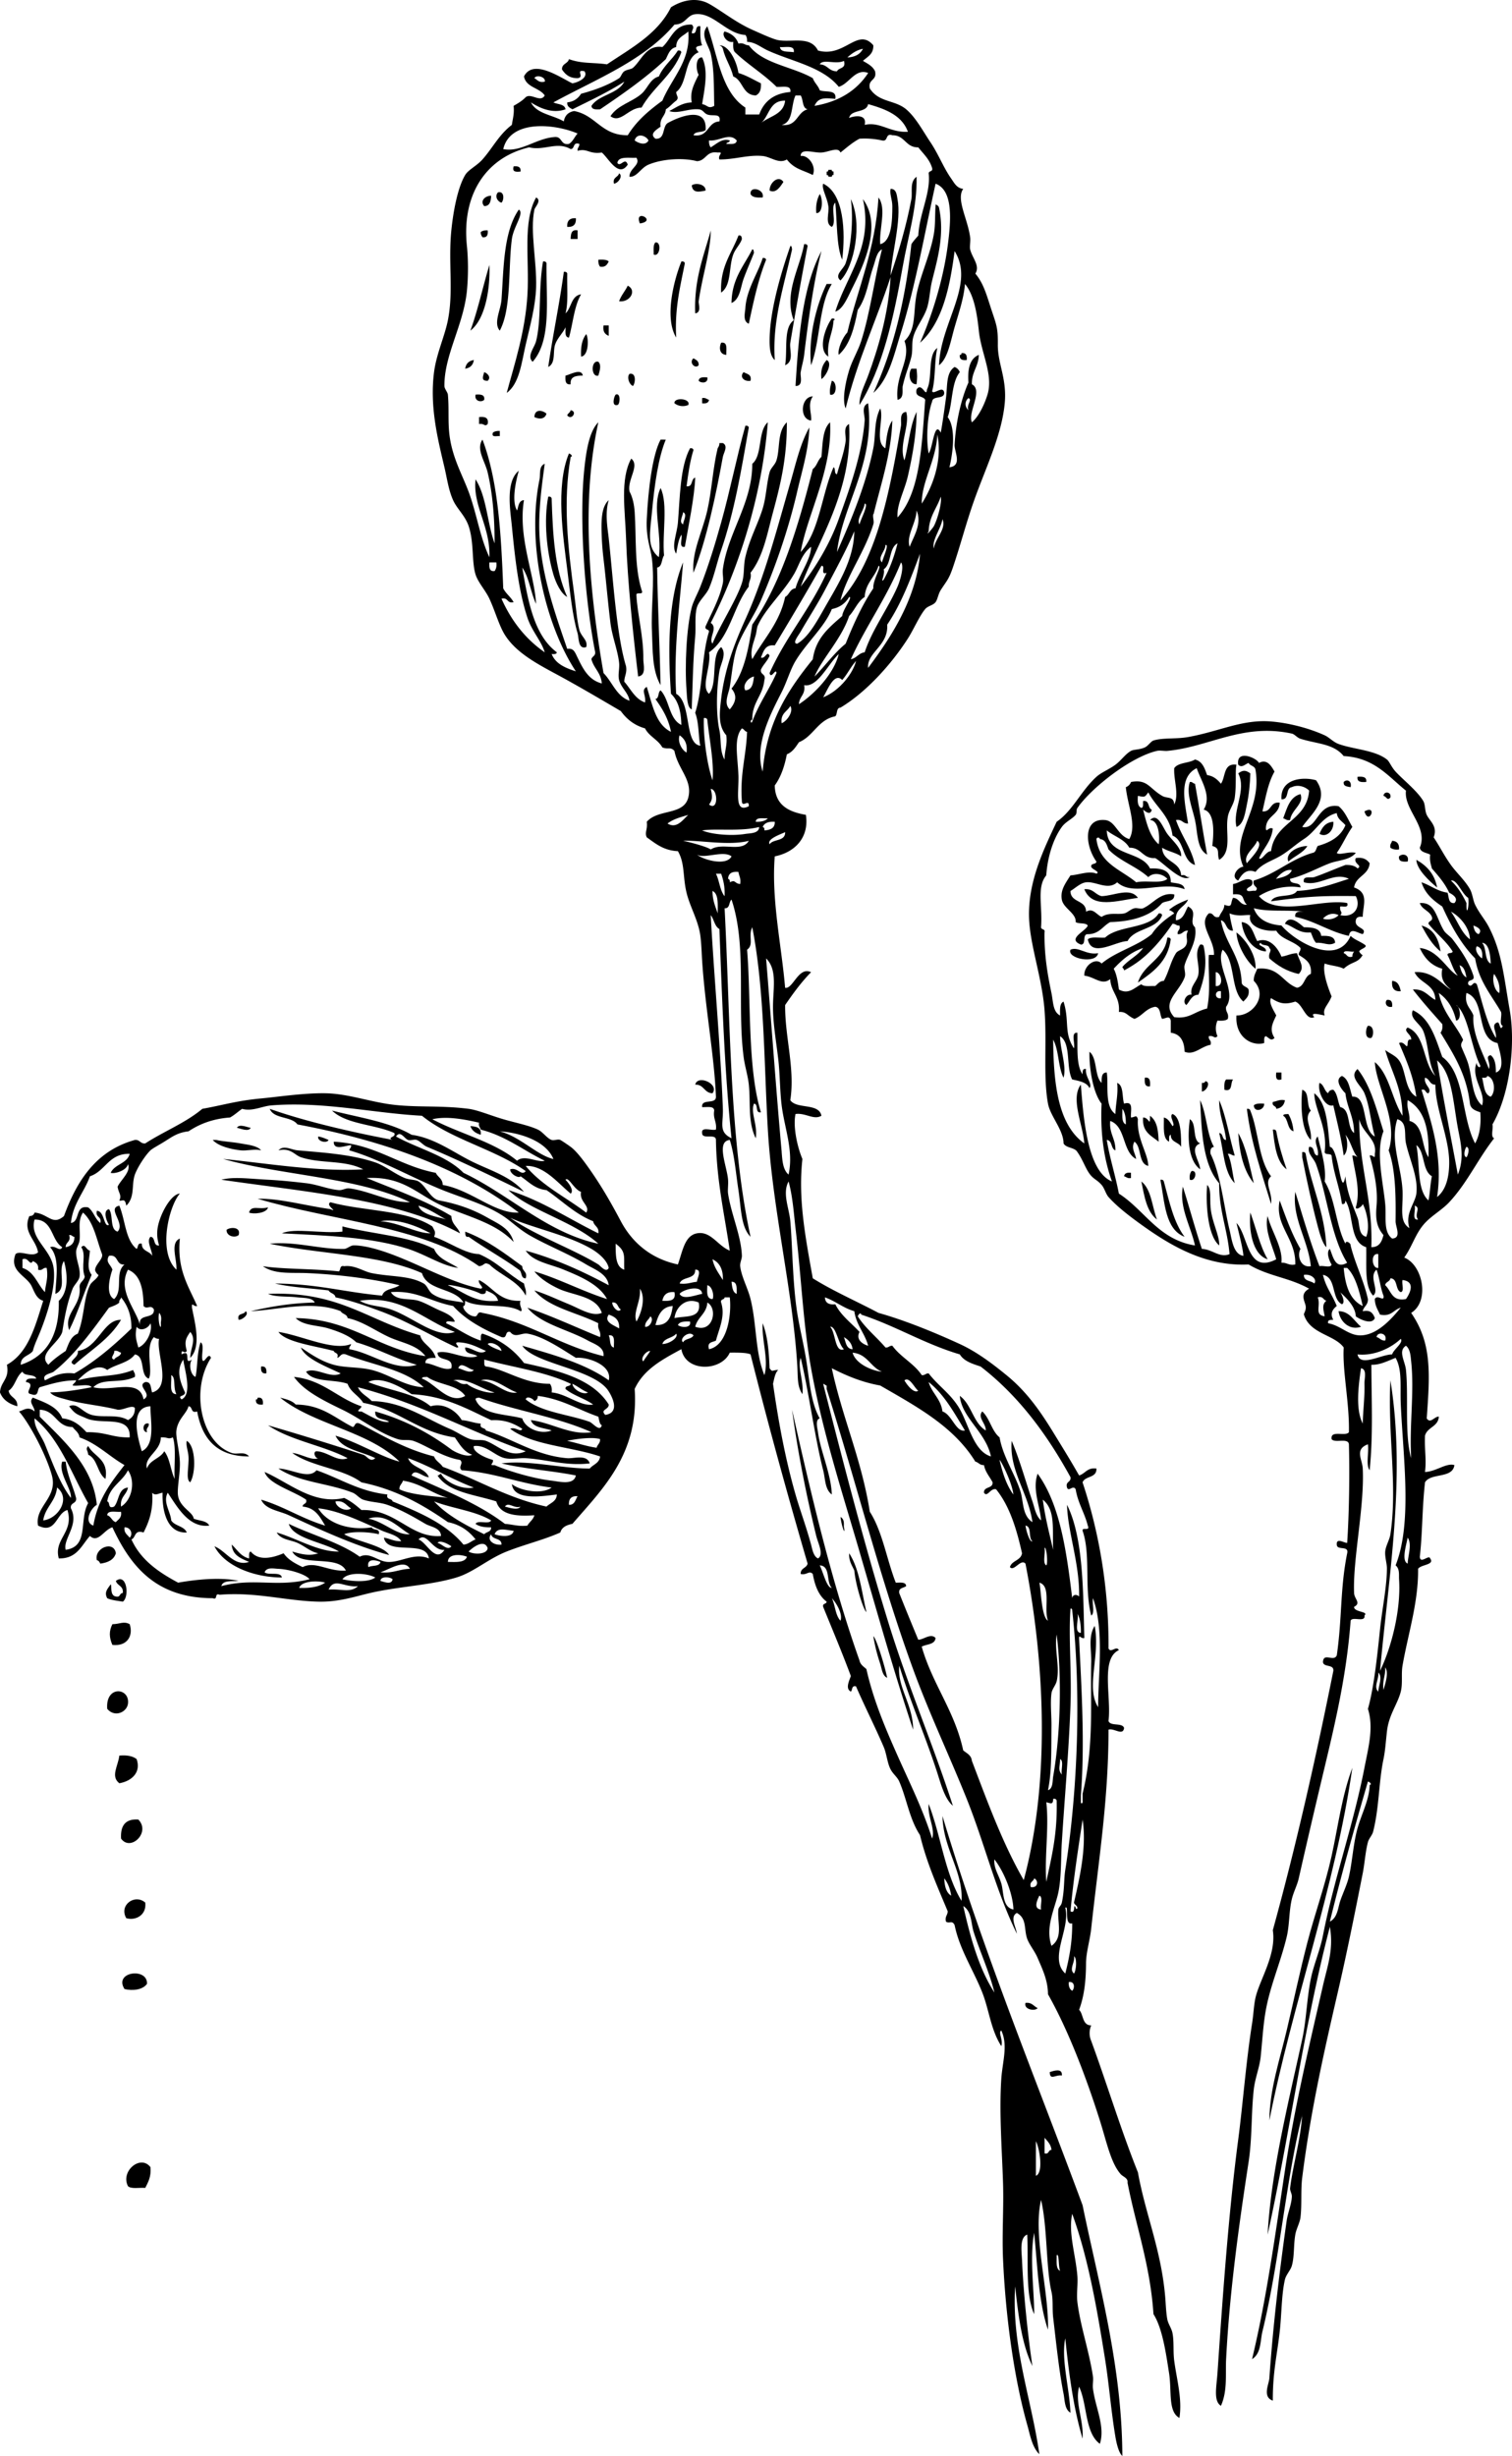 <svg xmlns="http://www.w3.org/2000/svg" viewBox="0 0 325.572 528.849"><g clip-rule="evenodd" fill-rule="evenodd"><path d="M154.91 9.757c1.935-.067 3.687 3.26 4.096 5.958 1.806.553 3.261 1.456 4.841 2.234.084 1.325-.25 2.232-1.117 2.607-2.896-.084-2.705-3.252-4.841-4.096-.627-2.414-1.673-3.609-2.234-5.958-.09-.351-.4-.651-.75-.745zM145.97 10.875c.434-.061.663.082.745.372-1.852 4.975-6.121 7.533-8.564 11.917-2.824.004-4.495 3.519-6.703 1.861 1.549-2.423 4.68-3.049 6.703-4.84 1.371-1.213 1.792-3.205 3.724-3.724.96-2.267 2.86-3.589 4.09-5.586zM110.6 35.823c.974-.104 1.602.136 1.49 1.117-.98.104-1.87.126-1.49-1.117zM178.37 36.568h.744c-.068.317.146.352.373.373v.745c-.316-.068-.352.146-.373.372h-.744c.068-.317-.146-.351-.372-.372v-.745c.31.068.35-.146.37-.373zM133.31 37.313c.929.596-.256 2.197-1.118 2.234-.32-1.441.91-1.324 1.12-2.234zM191.77 59.283c1.664-4.85 3.415-10.72 4.469-16.385.294-1.581-.43-3.695 1.118-4.841.182 6.43-1.851 12.931-2.98 19.364-1.922 10.945-4.338 21.815-9.31 29.789-.06-2.155 1.071-4.183 1.862-6.33 2.138-5.797 4.369-13.218 4.841-21.225-3.141 9.52-7.208 18.113-9.683 28.3-.781-1.787-.095-5.427.746-8.192.674-2.217 1.915-4.16 2.606-6.331 1.938-6.08 2.821-13.253 4.468-19.736-1.174.586-1.391 2.417-1.86 3.725-.979 2.713-1.387 6.617-3.352 9.309-.739 3.853-1.672 7.515-4.098 9.681-.303-1.189.852-3.763 1.862-4.841 2.299-9.618 6.03-17.801 6.703-29.045 1.788 2.365.104 6.821.373 10.054 2.464-.577 2.61-5.118 2.606-8.193-.003-1.447-.623-2.608-.373-3.724 1.316-.018 1.344 1.486 1.489 2.234.88 4.564-1.25 11.796-1.5 16.387zM168.69 39.175c-.706 1.069-1.598 2.527-2.979 1.862-.03-1.723 1.94-3.411 2.98-1.862zM151.93 41.037c-1.393.284-2.78.592-2.979-1.118.82-.635 3.03-.273 2.98 1.118zM177.25 39.548c4.472 2.121 4.831 10.293 4.098 16.384-1.28-2.865-1.073-8.322-1.489-12.289-1.102.886.355 4.328-.746 5.214-1.541-.729-.514-2.963-.744-4.469-.31-2.047-1.52-3.801-1.12-4.84zM164.22 42.526c-1.176.059-2.248.013-2.606-.745-.19-1.889 3.11-.984 2.61.745zM107.24 41.409c1.409-.319 1.318 1.667.745 2.234-.87-.206-1.54-1.439-.74-2.234zM176.51 41.782c.65.795.78 4.24-.745 4.096-.15-1.769.18-3.046.75-4.096zM105.76 42.154c-.066 1.175-.261 2.221-1.489 2.234-1.01-1.11.21-2.258 1.49-2.234zM115.44 42.526c1.279.622-.264 2.082-.373 2.606-.972 4.675.541 11.241.373 16.757-.125 4.059-1.354 8.467-2.234 12.288-.891 3.868-1.352 8.454-4.096 10.426 1.621-6.057 4.012-13.204 4.468-21.225.43-7.574-1.08-15.622 1.86-20.852z"/><path d="M183.21 42.898c2.51 5.138.819 14.359-2.235 17.502-1.442-1.173.67-2.416 1.116-3.724 1.13-3.336 1.74-9.382 1.11-13.778z"/><path d="M185.82 42.898c4.125 5.549.246 14.029-2.234 18.992-1.021 2.043-2.058 4.727-3.723 5.213 2.39-7.785 8.23-13.938 5.95-24.205zM201.46 44.016c.331.165.665.326.743.745 1.223 5.826-.341 10.995-1.489 15.64-.506 2.05-.544 4.223-1.116 5.958-.749 2.272-2.411 4.101-2.979 6.331-.324 1.273-.058 2.778-.372 4.096-.474 1.979-1.293 3.767-1.862 6.33-.179.805.396 2.633-1.117 2.98-.589-5.374 2.991-8.619 1.489-12.661 2.588-2.489 1.832-6.124 2.608-10.054.828-4.202 2.962-8.564 3.723-13.033.35-2.042.2-4.056.38-6.332zM111.71 45.133c1.268.724-1.132 3.644-1.489 6.33-.833 6.273-.04 14.951-2.606 19.736-1.421-1.656.208-4.363.372-6.703.48-6.634.38-14.537 3.73-19.363zM137.78 48.112c-1.37-3.303 3.87-.556 0 0zM124 46.995c.085 1.326-.536 1.947-1.862 1.862-.08-1.327.54-1.947 1.86-1.862zM105.01 49.602c.105.974-.137 1.602-1.117 1.49-.198-.3-.389-.605-.373-1.118.33-.289.84-.4 1.49-.372zM124.37 49.602v1.861h-1.489c.03-1.091.14-2.099 1.49-1.861zM153.05 49.602c-.04 4.52-1.805 9.669-2.606 15.268-.082.566.662 2.43-.746 2.606-.28-7.357 1.83-12.328 3.36-17.874zM159 50.718c.633-.137.703.291.745.745-.31 1.087-1.41 2.112-1.862 3.352-1.015 2.782-.333 6.602-2.607 8.192-.26-5.608 2.27-8.419 3.73-12.289zM141.13 52.208c1.368-.227.996 3.2-.373 2.607 0-.99-.14-2.127.37-2.607zM173.15 52.581c.434-.061.662.082.746.372a928.551 928.551 0 00-3.725 20.853c-.245 1.484.905 3.997-1.116 4.841.554-3.293-.412-8.106 1.861-9.681-2.24-5.698 1.36-11.38 2.23-16.385zM170.18 52.953c.362.01.289.456.373.745-1.777 7.968-4.297 15.434-3.725 23.833-1.021-.877-1.113-2.735-1.117-4.096-.01-6.564 2.58-15.032 4.48-20.482zM161.98 53.697c.362.011.289.456.372.745-.68 1.766-1.524 3.632-2.234 5.586-.665 1.833-.758 4.422-2.607 5.213.07-5.271 2.69-7.987 4.47-11.544zM176.88 54.07c-1.514 5.809-2.733 13.979-3.725 22.342-.144 1.217-.544 2.526-.743 3.724-.153.912.651 3-1.118 2.979.66-10.874 1.58-21.502 5.58-29.045zM164.22 55.56c.433-.061.663.082.745.372-1.671 4.163-2.708 8.96-3.724 13.778-1.353-.508-.802-2.393-.746-3.352.24-4.038 2.78-7.654 3.73-10.798zM128.84 55.932c.918-.049 1.795-.056 2.234.373-.34.652-.692 1.294-1.861 1.118-.29-.333-.4-.842-.37-1.491zM116.93 56.304c.433-.061.662.083.745.372-.088 8.031 1.112 16.56-2.979 21.226-1.335-1.206.389-3.037.745-4.468 1.18-4.78.46-11.237 1.49-17.13zM146.72 56.304c.434-.061.663.083.745.372-.966 4.992-2.219 9.698-1.862 16.013-2.63-4.323-.42-12.602 1.12-16.385zM105.38 57.049c.205 4.799-.783 11.628-4.096 14.15 1.63-4.46 2.69-9.482 4.1-14.15zM121.4 58.538c.433-.061.662.083.745.373-.082 2.896.259 6.217-.373 8.564 1.307-1.176 1.184-3.781 3.352-4.096-1.477 2.495-1.739 6.204-2.606 9.31-.952-.042-.739-1.247-.746-2.234-.411 1.074-1.744 2.3-2.234 3.724-.536 1.558.179 4.003-1.49 4.841 1-6.951 2.41-13.483 3.36-20.482zM179.11 61.146c-2.816 4.505-2.45 12.196-4.468 17.501-.632-6.096 1.157-12.992 3.352-17.501h1.12zM135.17 61.517c2.017 1.004.49 3.65-1.861 3.352.45-1.285 1.3-2.174 1.86-3.352zM179.11 68.592c.665-.104.766.353.373.373-.135 2.845-1.489 4.468-1.117 7.82-2.5-1.589-.42-6.724.75-8.193zM129.96 70.082h1.117v2.234c-.8-.316-1.32-.917-1.12-2.234zM126.24 71.944c.579 1.091.482 4.691-1.118 4.841-.11-2.095.22-3.748 1.12-4.841zM155.28 73.806c1.484-.243 1.066 1.416 1.117 2.606-1.48-.088-1.6-1.526-1.12-2.606zM207.04 76.041c.981-.113 1.223.515 1.118 1.489-.975.104-1.604-.136-1.49-1.118.32.069.35-.145.37-.371zM149.32 77.157c.545.324 1.181.558 1.118 1.489-.75.908-2.17-.594-1.12-1.489zM102.03 77.53c-.165 1.077-.785 1.697-1.862 1.861.16-1.077.78-1.697 1.86-1.861zM178 77.53c1.369.578-.147 3.506-1.117 4.096-.25-1.985.29-3.188 1.12-4.096zM128.84 77.902c.739.732.237 2.127 0 2.979-1.62.441-1.62-3.42 0-2.979z"/><path d="M196.24 79.391h1.118c.166 1.781.166 1.571 0 3.352-1.54.098-1.86-2.339-1.12-3.352zM104.27 80.136c.757.271 1.521 1.121.745 1.862-1.51.053-1-.955-.75-1.862zM125.49 80.881c-1.491-.001-2.784.195-2.607 1.862-1.164.17-1.19-.796-1.118-1.862.84-.126 3.45-1.722 3.73 0zM160.12 80.136c.697.421 1.794.44 1.49 1.862-1.41.246-2.44-.867-1.49-1.862zM135.54 80.509c1.513-.35 1.291 2.017.745 2.606-.83-.321-1.36-1.939-.74-2.606zM152.3 81.253c.261 1.289-1.305 1.335-1.861.745.06-.814.94-.8 1.86-.745zM179.11 81.998c1.123.036 1.219 3.418-.371 2.979-.16-1.28.15-2.087.37-2.979zM102.4 84.977c1.066-.074 2.033-.046 1.862 1.118-.62.631-2.18.296-1.86-1.118zM132.56 84.977c1.189-.525.942 2.228.373 2.234-1.36.344-.67-1.964-.37-2.234zM175.02 85.35c-1.237 1.791-.146 3.872-.372 5.213-2.6-.324-2.23-5.146.37-5.213zM151.18 85.722c.779-.157.987.255 1.49.373-.09.654-.641.848-1.49.745v-1.118zM148.21 87.211c-1.007.413-2.128.289-2.979-.372-.19-1.341 3.56-1.074 2.98.372zM117.67 89.073c-.327 1.185-1.496 1.262-2.606.745.06-1.785 1.67-1.55 2.61-.745zM122.88 88.329c1.555.249.173 2.312-.745 1.117.13-.489.66-.586.74-1.117zM103.15 89.818c1.273-.156 2.122.112 1.862 1.489-.71.698-.674-.221-1.862 0v-1.489zM160.49 91.68c.434-.061.663.083.746.373-1.648 9.348-3.037 17.889-5.958 26.439-.938 2.745-1.53 5.695-2.606 8.192-.603 1.399-2.153 2.596-2.607 4.096-.525 1.736-.183 4.246-.373 6.331-.491 5.386-.531 10.118-.745 15.64-1.016-.32-1.015-2.79-1.117-4.096-.411-5.277-.016-13.487 1.117-17.874.352-1.362 1.286-2.99 1.862-4.468 1.676-4.301 3.114-8.917 4.468-13.779 1.92-6.84 3.33-14.052 5.22-20.85zM107.62 92.797v1.117c-.66-.084-1.865.376-1.49-.745.33-.289.84-.4 1.49-.372zM143.36 94.659c-1.589 3.812-2.439 9.737-2.98 15.639-.385 4.22-1.198 7.596 1.49 9.682.68-5.171-1.521-10.939.373-14.895 1.645 3.445.316 9.862.745 14.522-.585.78-.333 2.397-1.489 2.607.112 7.942.563 17.328.745 25.321-1.875-3.238-1.676-7.538-1.862-11.543-.235-5.075.614-10.536 0-15.64-.295-2.461-1.315-4.444-1.117-8.565.305-6.334 1.203-13.828 2.979-17.128.38.007.75.007 1.12.007zM155.65 95.404c1.212.629.159 2.106 0 2.979-1.489 8.147-3.474 17.753-6.331 24.949-.417-4.477 1.948-8.838 2.979-13.406.983-4.357 1.17-8.959 2.234-13.406.197-.299.389-.604.373-1.117.26.007.5.007.75.007zM148.58 96.521c.433-.061.662.083.745.373-.742 2.36-1.131 5.075-1.489 7.82 1.445.204.875-1.608 1.861-1.862-.149 4.073-1.414 10.252-2.234 14.895-1.416.299-.474-1.761-.745-2.606-.655 1.083-.848 2.627-1.117 4.096-1.1-1.578.167-4.266.372-6.704.43-5.14.44-12.01 2.61-16.009zm-1.49 16.379c-.001-.665 1.003-2.167 0-2.607 0 .67-1.01 2.17 0 2.61zM122.51 97.638c.426.131.943.655.372.745-1.695 9.653-.6 19.552.745 29.417.374 2.741.602 5.821 1.117 7.82.396 1.537 1.903 2.196 1.49 3.724-1.789.593-1.574-2.018-1.862-2.979-1.113-3.703-1.605-8.757-2.234-13.778-.87-6.94-2.56-17.93.37-24.942zM135.92 98.755c1.91 1.522-.894 4.487-.372 7.075.671 1.235 1 2.782 1.117 4.468.361 5.214-.096 11.721 1.489 16.757.58 1.324-1.265.224-1.117 1.117.179 3.974 1.565 8.946 1.489 13.778-.019 1.175.729 3.466-1.117 3.724-1.049-8.744-2.289-20.321-2.606-29.79-.2-6-1.32-12.71 1.12-17.135zM118.04 106.95c.434-.061.663.082.745.372.242 7.8.639 15.152 3.352 21.226-1.333-.709-2.433-2.992-2.979-4.841-1.44-4.93-2.11-11.59-1.11-16.76zM269.23 166.53c-.058 2.178-.303 4.639-.744 6.703-.366 1.714-.629 4.215-2.235 4.841-.912-3.603 2.244-7.945.373-11.543 1.01-.73 1.58-.73 2.6 0zM292.31 167.27c1.066-.073 2.033-.046 1.862 1.117-1.06.07-2.03.05-1.86-1.12zM290.82 169.51c-.712-.157-1.604-.135-1.489-1.118.7-.73 1.8-.22 1.49 1.12zM256.2 168.39c.6-.104.641.353 1.116.373.923 5.035 1.664 10.251 2.606 15.267-2.258-1.196-2.019-4.806-2.606-7.447-.63-2.78-1.92-5.69-1.12-8.19zM299.39 171.74c-.759.748-.73-.164-1.489-.372.07-1.08 1.77-.9 1.49.37zM277.79 176.58c-.779.158-.986-.255-1.489-.373.831-2.147 1.371-4.586 3.723-5.213.86 2.08-1.98 3.39-2.23 5.58zM293.8 174.72c2.94-1.59.95 3.2 0 0zM287.1 176.95c.179 1.932-1.507 3.516-2.979 2.607.53-1.34 1.25-2.47 2.98-2.61zM299.76 181.05c1.047.07 1.584.648 1.489 1.862-.864.118-1.431-.06-1.862-.373-.16-.78.26-.99.37-1.49zM277.42 185.52c-.761-1.764 1.876-3.33 4.096-3.351-.95 1.53-2.79 2.18-4.1 3.35zM303.11 185.52c-1.065.074-2.032.047-1.86-1.117.72-.72 2.28-.39 1.86 1.12zM304.98 185.15c2.221 1.255 3.924 3.027 4.468 5.958-1.81-1.47-4.41-3.98-4.47-5.96zM233.48 191.48c1.932-.193 2.309 1.167 3.725 1.49 2.627-.053 6.173-1.991 7.819.372-4.44.57-9.79 2.49-11.54-1.86zM250.24 197.06c-1.166 3.178-5.957 2.732-7.447 5.585-2.504.009-7.735 3.692-8.564-.372.705-.661 2.459-.271 3.723-.373 2.875-2.711 9.389-1.784 11.545-5.213.42-.06.65.08.74.37zM287.47 203.02c-1.409.788-2.326-.144-4.096 0-.538-.579-.783-1.451-1.117-2.234-2.709.226-3.66-1.306-5.586-1.862.939-2.028 3.011-.181 4.097.745 1.837.026 3.543.181 3.723 1.862 1.54-.05 2.94.04 2.99 1.48zM271.46 203.02c-1.103.653 1.426.773 1.117 1.862-3.378-.263-5.046-4.085-5.214-6.33 2.228.256 2.467 2.5 3.352 4.096 2.546-.937 4.411 1.372 5.214 3.352 1.2-.166 2.017-.713 3.352-.745.421 1.608 1.815 2.996.371 4.468-2.66-.565-4.61-1.842-6.329-3.351-.303-1.288.694-1.573 0-2.235-.12-.87-1.62-.36-1.86-1.12zM306.09 199.3c2.529.698 3.693 2.763 4.098 5.585-1.8-1.42-2.97-3.48-4.1-5.58zM266.25 200.79c2.167 1.658 4.29 5.004 4.096 7.82-2.1-1.67-4.03-5.36-4.1-7.82zM251.35 201.9c.432-.061.662.083.743.373-.63 4.831-3.863 7.059-7.074 9.31 1.24-4.1 5.74-4.94 6.33-9.68zM258.43 203.39c.434-.061.662.083.745.373.905 4.042.003 7.42-1.118 10.426-1.545.067-1.812 1.415-2.606 2.235-.995-.663-.003-2.456 1.117-2.235-.403-1.901 1.271-2.799 1.489-4.468.28-2.17-1.01-4.45.37-6.32zM236.46 205.25c-.421 2.454-6.811 1.146-5.958-.745 1.67-.77 3.4 1.22 5.96.75zM299.76 211.21c1.278.086 1.621 1.108 1.86 2.234-1.48.12-2.01-.71-1.86-2.23zM298.64 215.31c.982-.112 1.224.516 1.119 1.489-1.31.28-1.66-.98-1.12-1.49zM294.55 220.89c1.284-.121 1.361 1.945.743 2.607-1.51.35-1.29-2.02-.74-2.61zM274.81 230.95h1.117v1.49c-1.24.37-1.22-.52-1.12-1.49zM246.51 232.06c1.164-.169 1.189.795 1.117 1.862-1.16.18-1.19-.79-1.12-1.86zM153.42 235.42c-1.818-.044-1.8-1.924-3.725-1.862.52-2.24 5.26-.15 3.72 1.86zM264.02 232.44h1.49c-.632.735.011 2.741-1.862 2.233-.06-.92-.06-1.79.37-2.23zM259.54 232.81c1.263.156.277 2.164-.743 2.233v-1.862c.43.06.66-.08.74-.37zM280.4 234.67c1.679.432.801 3.419 1.861 4.469-1.68 1.736.328 3.741 0 6.331-1.93-1.86-2.25-6.91-1.86-10.8zM262.52 236.91c1.549 3.541 2.176 8.002 3.351 11.915-.668.049-.785-.454-1.489-.371.838 1.77.962 4.252 1.489 6.331-2.364-2.354-2.379-7.055-3.351-10.801.956.036.532 1.455 1.489 1.491-.29-3.06-1.52-5.17-1.49-8.56zM276.68 236.91c-.164 1.077-.785 1.697-1.861 1.862-.006-.739-1.017-.475-.745-1.489.86-.12 1.39-.59 2.6-.37zM272.21 237.65c.073 1.437-2.185 1.999-2.233.371.43-.43 1.31-.42 2.23-.37zM268.48 238.77c.432-.061.662.081.744.372 1.799 4.406 1.753 10.66 4.468 14.149-1.615 1.407.411 3.514 0 5.959-1.99-6.57-4.26-12.87-5.21-20.48zM252.47 242.49c.785-.249-.863-2.167 0-2.606 2.036.758 1.826 5.535 1.862 7.076-.544-1.071-2.274-.953-2.235-2.607-.504.115-.309.934-.372 1.489-1.426-.684-1.071-3.147-1.117-5.212.99.25 1.36 1.12 1.86 1.86zM276.3 240.26c.059-.437.679-.313 1.116-.373.594 1.02.978 2.25 1.117 3.725-1.45-.43-1.05-2.69-2.24-3.36zM247.63 240.26c1.703 1.255 1.755 3.59 1.862 5.585-1.576-1.277-3.625-2.085-3.352-5.212 1.32-.04 1.5 2.25 1.49-.37zM256.2 241c1.568.915.434 4.531 2.233 5.214-2.5.948-.073 3.8 0 5.585-2.79-2.03-2.7-7.39-2.23-10.8zM51.016 242.86c.51-.96 2.281-.082 2.979 0-.512.96-2.282.09-2.979 0zM103.52 244.35c-1.06-.305-1.89-.84-2.234-1.862 1.29.08 2.42.31 2.23 1.86zM274.07 243.24c.434-.061.662.082.745.373.534 2.941 1.34 5.61 2.233 8.191-2.21-1.64-2.58-5.12-2.98-8.56zM266.62 243.98c1.711 3.008 2.442 6.991 3.352 10.801-2.13-2.58-3.07-6.36-3.35-10.8zM68.517 244.73c.871.123 1.539.447 2.234.746-.381.82-2.493.29-2.234-.75zM45.802 245.47h.745c1.596.362 3.479.42 5.214.744 1.535.287 3.586.44 4.468 1.489-1.419-.354-3.081.165-4.468 0-2.051-.24-4.705-.86-5.959-2.23zM280.4 248.08c.433-.062.662.081.745.372 1.203 6.988 4.061 12.323 4.468 20.108-.822-.689-1.479-3.019-1.861-4.469-1.203-4.548-2.337-9.704-3.352-14.896v-1.11zM256.57 252.17c1.418-.277.806 2.412-.371 1.862-.12-.86.05-1.43.37-1.86zM243.53 252.55v1.117c-.779.157-.986-.255-1.489-.373.09-.66.65-.86 1.49-.75zM249.86 254.04c.433-.061.662.082.744.373 1.175 4.288 2.106 8.817 4.469 11.915-4.21-1.61-4.27-7.39-5.21-12.28zM245.77 254.41c2.157 1.689 2.291 5.404 3.352 8.191-2.2-1.65-2.72-4.97-3.35-8.19zM259.92 255.15c.953.926.563 2.737.745 4.841.276 3.211 1.967 6.052 1.862 8.192-2.74-2.3-2.87-10.05-2.6-13.03zM71.124 258.88c7.1 1.962 16.507 1.614 21.97 5.213.475.969.817 1.123.373 2.233 3.213 1.09 6.647 3.667 9.681 3.725 3.762 1.574 6.295 4.381 9.682 6.331.119.874.588 1.396.373 2.605-1.658-3.184-5.361-4.321-7.82-6.703-1.319-.651-.916.249-2.235.373-12.118-8.611-31.697-9.761-47.664-14.523 4.608-.138 10.619 1.544 15.64 2.235 1.944.8-1.182-.82.008-1.48zm21.598 6.7c-2.744-1.479-7.121-3.302-10.799-2.608 3.978.25 7.8 2.63 10.799 2.61zM57.718 259.99c-.324 1.319-3.253 1.499-4.096 1.117.511-1.71 2.103-.55 4.096-1.12zM269.23 261.11c1.237 3.355 2.036 7.148 3.725 10.055-3.37-1.01-4.07-6.56-3.73-10.05z"/><path d="M98.68 273.03c-3.589-.474-6.879-2.828-10.799-4.098-7.862-2.545-17.326-2.86-27.184-3.35 2.689-1.235 8.67.111 13.033-.373v-1.117c6.529 1.663 14.33 2.055 19.736 4.84.904 2.2 3.346 2.86 5.214 4.1zM51.388 265.95c-.835.726-2.677.2-2.607-1.117.755-.64 3.18-.7 2.607 1.12zM100.17 265.21c4.773 1.806 8.49 4.668 12.289 7.447-.038 1.156 1.172 1.062.745 2.606-1.174.058-.725-1.51-1.49-1.861-3.446-2.512-7.317-4.6-10.799-7.076-.79.17-.71-.54-.74-1.12zM19.363 269.3c-.149 2.079-.748 3.774.373 5.214-1.7 3.885-2.973 8.197-4.841 11.915-1.265-3.629 2.72-5.221 2.234-9.31.006-1.11.968-1.265 1.117-2.233-.854-2.325.388-4.635-.745-6.33.866-.89.998.59 1.862.75zM52.877 282.34c.891.558-.589 1.864-1.489 1.862-.465-1.58 1.238-1 1.489-1.86zM288.22 282.34c2.418.007 3.32 2.105 4.841 3.352-2.37.87-4.52-1.01-4.84-3.35zM26.067 284.2c-2.443 4.137-6.583 6.573-10.054 9.681-1.779-.728 1.06-1.443.745-2.979 4.491-.62 5.378-6.76 9.309-6.7zM56.229 294.25c.981-.112 1.222.515 1.117 1.489-.981.11-1.222-.51-1.117-1.49zM55.484 300.96c.981-.112 1.222.516 1.117 1.489-.974.104-1.602-.136-1.49-1.116.317.07.352-.15.373-.37zM32.024 306.54c.152.897-.68.81-.372 1.862-1.108-.03-.996-2.22.372-1.86zM40.217 310.26c1.96 1.123 2.003 6.926.745 8.937-1.046-.577-.229-3.467-.373-5.585-.083-1.24-.624-2.44-.372-3.36zM18.992 311.38c1.255 2.345 4.437 2.763 3.723 7.075-1.785-1.193-1.667-4.291-3.723-5.213-.041-.93-.698-1.16 0-1.87zM24.949 334.47c-.432 1.43-1.714 2.009-3.351 2.234-.166-.332-.328-.667-.745-.745-.641-2.64 3.686-4.33 4.096-1.49zM27.928 349.74c.83 2.546-.567 4.81-3.724 4.469-.724-1.631-.747-3.01 0-4.469 1.574 0 2.406-.72 3.724 0zM23.088 367.98c-.42-5.105 4.901-4.616 4.468-1.118-.219 1.78-2.792 3.08-4.468 1.12zM25.694 378.04c1.644-.153 2.878.102 3.724.746 1.031 2.933-1.147 4.767-3.724 5.212-1.926-1.51-.271-3.66 0-5.96zM291.2 380.64c-3.728 25.913-13.015 51.148-17.874 75.965.054-6.658 2.203-12.958 3.723-19.363 1.494-6.289 2.839-12.716 4.469-18.991 1.623-6.246 3.821-12.282 5.214-18.619 1.39-6.33 2.18-12.83 4.47-18.99zM29.791 391.81c2.721 2.808-1.724 6.97-3.724 4.097-.162-2.77.915-4.3 3.724-4.1zM31.28 409.69c.326 2.777-2.199 3.949-4.096 3.352-1.616-2.84 1.875-5.3 4.096-3.35zM31.652 427.19c-.93 1.326-3.165 1.536-4.841 1.118-2.406-3.75 5.011-4.71 4.841-1.12zM220.82 431.29c1.406-.165 1.748.733 2.607 1.117-.53.74-3.06.34-2.61-1.12zM228.64 446.93c-1.375-.24-2.564 1.16-2.606-.746.87-.27 2.78-.94 2.61.75zM32.397 466.66c.2 2.062-.501 3.223-1.118 4.468-1.265-.102-3.019.288-3.724-.372-1.654-3.24 2.716-6.88 4.842-4.1z"/><path d="M177.25 297.98c4.296 16.884 9.005 35.128 14.15 51.759 4.147 13.402 9.57 26.056 13.778 39.1-1.743-1.459-2.562-4.626-3.351-7.074-2.439-7.57-5.764-15.228-8.192-23.087-.5 4.599 3.003 8.414 2.979 13.777-4.203-12.647-7.78-25.436-11.544-38.355-3.711-12.74-7.944-25.704-10.426-39.471-1.706-9.463-2.115-19.827-3.352-30.163-.324-2.708-.579-6.748-1.49-10.054-1.396 2.546.121 5.706.373 8.563.468 5.293.483 13.402 1.489 19.737.519 3.261 1.34 6.533 1.862 9.681.833 5.024 1.006 9.511 2.979 13.034-1.036.298-.468 2.215-.372 2.979.495 3.968 2.816 8.923 2.979 13.405-1.505-1.081-1.382-3.342-1.862-5.213-1.792-7.005-3.08-16.831-4.839-24.205-.742 1.991.685 5.019.371 7.82-1.172-1.767-.938-3.423-1.117-6.331-.999-16.178-5.339-33.554-6.33-50.643-.84-14.496-.718-30.063-3.351-43.568-.95 1.842.438 3.708-1.118 4.841.878 10.396.036 25.458 2.979 35.003-1.356.239-.46-1.773-1.489-1.861-.805 1.931.839 4.614.373 7.447-1.726-3.492-1.077-7.562-1.489-11.544-.204-1.964-.853-3.91-1.118-5.958-1.455-11.284.764-23.89-2.607-33.886-.617.5-.279 1.955-1.489 1.861 1.265 24.182 1.029 49.863 5.586 70.751-2.093-2.1-2.016-6.171-2.607-10.053-.561-3.688-.872-7.681-1.862-10.799-3.017.289-.598 5.656-.373 8.563.083 1.061-.115 2.2 0 2.979.663 4.46 2.828 9.096 2.979 13.404.022.631-.458 1.567-.373 2.235.301 2.37 1.65 4.706 2.234 7.074 1.351 5.478.988 11.516 2.979 16.386.97-3.334-.58-7.361-.372-11.172 1.053 2.671 1.362 6.085 1.49 9.683.66.93.474.401 1.861.372-.692.673-.85 1.881-1.117 2.979 1.131 7.95 2.62 16.09 4.841 23.831.992 3.459 2.199 6.572 3.352 10.799.24.883.489 2.538 1.489 2.979 1.335-.758.008-3.294-.373-4.84-2.047-8.354-3.964-17.896-5.212-27.184 4.198 18.64 8.535 37.144 14.521 53.994.194.924.909 1.327 1.489 1.862 1.516 6.758 4.151 12.871 6.703 18.618 2.606 5.868 5.423 11.469 7.447 17.875.739-1.989-1.011-4.692-.744-7.449 2.609 6.7 3.532 15.087 7.075 20.854.389-6.349-3.958-11.186-4.096-18.246 8.769 29.213 19.895 56.068 30.161 83.784 3.52 17.085 8.505 34.69 8.565 53.994-.816-.679-1.288-2.901-1.489-4.096-.948-5.629-1.349-11.212-2.235-16.758-1.737-10.887-3.649-21.894-7.074-31.28-.876 4.18.736 8.672 1.117 13.407.142 1.767-.219 3.753 0 5.585.594 4.987 2.507 10.486 3.352 16.013.129.842-.107 1.731 0 2.605.511 4.125 2.689 8.189 1.489 11.917-3.241-2.346-2.684-8.488-4.469-12.289-.945 3.433 1.016 7.174.744 11.171-2.039-6.874-2.961-14.297-3.723-21.598-.932 4.524.877 10.463 1.116 16.013-1.28-.728-1.207-2.67-1.489-4.096-.978-4.947-1.578-10.838-2.233-16.385-.226-1.911.033-3.835-.372-5.585-1.188-5.114-.848-13.851-2.235-19.737-1.819 7.617 1.729 19.622 1.489 27.928-2.036-5.906-2.241-13.646-2.979-20.852-1.029 5.393.065 12.961 0 17.502-1.918-4.288-1.214-11.199-1.489-17.13-1.713.636-1.194 3.747-1.117 5.585.296 6.99 1.253 16.188 2.233 22.715-2.292-4.658-3.028-10.871-3.723-17.129-.785 13.074 3.549 24.255 5.212 36.12-1.569-1.547-1.97-4.075-2.605-6.33-2.774-9.842-4.65-22.952-5.213-35.748-.239-5.426.176-10.938 0-16.384-.234-7.269-.847-15.194-.372-22.344.243-3.692 1.497-7.253 0-10.426-.746.412.452 2 0 3.352-2.279-3.553-2.599-7.738-4.098-11.544-1.894-4.814-4.89-9.263-5.958-14.521-.558-1.132-1.119-.206-1.862-.746-.268-1.138.383-1.357.373-2.234-2.187-5.26-4.517-10.376-5.958-16.384-2.289-3.478-2.839-7.782-4.468-11.545-.421-.97-1.334-1.6-1.862-2.605-.733-1.399-.838-3.318-1.489-4.842-1.824-4.261-4.067-8.662-5.958-13.032-1.001-.257-.72.771-1.116 1.117-1.23-.629-.364-2.282 0-3.352-1.886-5.067-3.95-9.952-5.96-14.895-.204-.826.712-.53.746-1.118-1.699-1.28-2.534-3.425-2.979-5.958-.806-.839-1.27.31-2.605 0-.067-1.308 1.257-1.225 1.489-2.233-4.324-14.793-8.447-29.784-12.289-45.058-.772-.357-2.417-.394-4.469-.372-1.809 4.051-9.532 4.278-10.427-.746-4.024 2.184-8.104 4.308-10.054 8.565.964 13.947-6.857 21.463-13.406 29.045-1.238.252-2.274.706-2.606 1.862-3.618 1.615-7.66 2.558-11.543 4.096-4.03 1.597-7.104 4.464-10.799 5.586-5.574 1.693-12.55 1.941-18.619 3.352-3.291.764-6.783 1.969-11.172 1.861-6.968-.17-13.38-2.118-21.226-1.489-1.205-.46-.284 1.206-1.489.745-12.262-.027-17.679-6.897-21.598-15.268-1.815.523-3.082 3.51-4.841 1.862-1.819 2.027-2.771 4.925-6.702 4.84-1.15-4.202 3.33-5.585 1.862-10.426-2.459.663-2.442 5.303-6.33 3.352-.766-4.112 4.306-5.952 2.979-10.799-1.18-4.31-4.722-11.06-7.075-13.778.972-.223 1.916-1.221 3.352 0-.023-1.139-1.367-1.94-.373-2.979 2.543 1.056 5.292 1.906 6.331 4.469 2.466.264 3.897 1.564 5.213 2.979 4.288-.06 5.535 1.206 9.31 1.116.249-4.937-5.968-2.61-9.31-4.095-1.94-.862-2.358-.785-3.724-2.606 1.755-.865 2.745 1.271 4.841 1.86 2.395.675 5.575-.25 7.82 1.118.891-.474 1.516-1.215 1.489-2.607-.653-.748-2.454.505-3.724.373-3.749-.938-7.573-1.199-11.171-2.233-1.089-.313-2.672-.612-3.352-1.491 3.224-.063 6.579-.657 8.938-1.117-.637-.852-2.843-.136-4.097-.372.132-.488.656-.585.745-1.117-3.075.029-5.406.8-7.82 1.489-.661.456-.076 2.159-1.861 1.49-1.748-.232 1.269-2.243-1.117-2.606.042-.951 1.247-.739 2.234-.745-.401-1.088-2.578-.4-2.979-1.49-1.37.99-1.563 3.153-2.979 4.098.213 1.524 1.992 1.483 1.862 3.352-1.74-.495-3.102-1.368-3.724-2.98.114-2.368 2.117-2.847 1.489-5.958 4.634-2.565 6.094-8.305 7.82-13.777-1.537-.448-1.921-2.05-2.606-3.352-1.217-2.129-4.751-3.098-3.352-6.702 1.018-.898 3.541.808 4.841-.372-.396-2.727-3.395-4.353-1.862-7.82.637.017.964-.277 1.117-.745 2.936.243 3.843 2.91 6.331.745 2.818-7.732 7.006-14.096 15.267-16.384 1.09-.099 1.144.841 2.234.744 3.99-2.588 8.718-4.439 12.288-7.447 4.355-.766 7.403-1.752 12.661-2.235 3.337-.306 9.151-1.188 13.778-1.117 4.408.067 8.45 1.463 13.033 2.235 5.774.972 11.301.274 17.874 1.117 1.924.247 4.771 1.451 7.448 2.233 2.629.77 5.467 1.311 7.447 2.234 1.114.52 1.948 1.879 2.979 2.235.531.182 1.362-.246 1.862 0 .325.159 1.552.989 2.234 1.489 1.289.944 2.854 3.069 4.096 4.84 2.499 3.565 4.473 6.965 6.703 11.171 2.283 4.305 6.202 8.032 12.288 9.31 1.024-2.88 1.449-6.204 4.096-6.701 2.998-.564 4.456 2.673 7.075 3.723-1.132-7.805-2.845-15.028-2.979-23.831.007-1.497-2.987.006-2.98-1.491-.227-1.468 2.045-.438 2.98-.744.21-1.7-.66-2.319-.373-4.096-.052-1.064-1.553-.682-2.607-.745-.201-1.939 3.008-.468 2.98-2.233-.334-8.659-2.332-19.208-2.98-29.418-.109-1.724-.15-3.524-.372-5.213-.443-3.365-2.221-6.176-2.979-9.31-.834-3.445-.325-6.317-1.862-8.937-3.088-.139-4.814-1.641-6.703-2.979-.509-1.103.218-1.622 0-3.352 2.512-2.828 7.929-1.318 8.937-5.213.979-3.785-2.258-6.139-2.979-10.054-.934-.953-1.247-.217-2.606-.745-.928-1.679-2.851-2.363-3.725-4.096-2.32-.659-3.96-1.996-5.213-3.724-3.741-2.19-7.96-4.689-12.289-7.075-4.707-2.593-9.962-5.041-12.661-9.31-1.262-1.995-2.087-5.086-3.351-7.82-.825-1.783-2.442-3.49-2.979-5.213-.853-2.734-.301-6.925-1.49-10.426-.77-2.27-2.511-3.706-3.351-5.585-.976-2.185-1.287-4.621-1.862-7.075-1.377-5.877-3.208-12.95-2.234-20.481.514-3.97 2.298-7.721 2.979-11.17 1.251-6.345.044-12.354.745-19.364.368-3.672 1.279-9.074 2.979-11.916.68-1.136 2.512-1.982 3.725-3.352 2.249-2.541 3.518-5.299 6.33-7.447.184-1.306.555-2.424.373-4.097.953-.537 1.883-1.096 2.607-1.862 1.181-.949 3.174 1.255 4.096-.372-1.149-1.706-4.015-1.695-4.468-4.096 1.979-3.906 7.852.266 10.426 1.489 1.396-.248 3.452-1.3 2.607-2.606-2.097-.457.153 1.307-1.49 1.49-1.76.022-2.648-.827-3.352-1.862-.066-1.308 1.258-1.224 1.49-2.234 2.876 1.034 5.133.672 8.192 1.117 5.186-3.503 10.881-6.496 13.778-12.288 2.948-1.854 5.919-2.007 8.192-.746 2.627 1.458 5.745 4.001 9.31 5.586 1.831.814 4.409 2.013 5.585 2.234 2.954.556 6.912-1.002 8.565 2.235 5.706 1.633 8.539-5.08 11.917-1.118.066 1.93-1.274 2.45-2.235 3.352 1.011.603 2.099 1.129 2.606 2.234.483 2.096-1.599 1.627-1.117 3.724 1.979 3.042 5.381 2.413 7.82 4.469 2.069 1.744 3.654 4.761 5.214 7.075 1.761 2.616 2.808 5.466 4.469 7.82.646.917 1.185 2.104 2.605 2.234-1.58 2.219.942 6.385 1.489 10.427.123.902-.151 1.963 0 2.606.438 1.861 2.197 3.513 1.117 5.214 1.914 2.287 2.478 4.878 3.725 8.564.929 2.744 1.148 3.543 1.116 6.703-.042 4.148 1.989 7.319 1.489 12.661-.652 6.983-4.24 14.196-6.701 21.225-1.678 4.789-2.865 9.447-4.47 14.15-.882 2.586-1.311 2.82-2.606 4.841-.539.842-.688 2.049-1.116 2.606-.537.697-1.653.796-2.235 1.49-1.241 1.481-2.502 4.419-3.723 6.331-3.538 5.533-8.975 11.574-14.523 14.895-.954.038-.599 1.388-1.116 1.862-3.728.741-4.656 4.28-7.82 5.585-.705 1.032-1.363 2.113-2.607 2.606-.499 2.604-1.294 4.912-2.606 6.703.09 4.255 2.998 5.691 6.703 6.33.753 4.843-2.337 8.08-6.703 8.938-.74 9.477 1.457 19.114 2.235 28.3 1.668.366 2.905-4.708 5.585-3.351-2.095 2.125-3.869 4.571-5.585 7.075-.046 7.009 2.167 13.703 1.116 20.48 1.354 1.997 6.162.541 6.703 3.352-1.663.994-3.418-.679-5.586-.373-.582 2.821.445 7.246 1.489 9.683-.923 8.371.522 16.216 2.234 25.693 4.425 2.775 9.452 4.946 14.15 7.448 5.72 1.602 12.114 4.226 17.502 6.702 3.625 1.666 6.919 4.146 10.054 6.703 4.107 3.349 6.98 7.267 10.055 12.288 1.829 2.988 3.582 5.791 5.585 9.31 1.349-.39 1.727-1.749 3.725-1.489.106 2.094-2.438 1.534-2.98 2.979 3.492 10.538 5.678 22.633 5.587 35.748.497 1.148 1.656-.694 2.233.373-3.986 1.847-1.587 10.08-2.233 15.267.415 1.199 2.935.291 3.352 1.489-.223 1.817-2.173-.03-3.352.373.001 15.152-2.147 28.183-3.725 42.822-.271 2.521-1.104 5.152-1.117 7.447-.021 3.334-.267 6.763-1.489 10.056.983 1.001.623 3.348 2.606 3.352a4.247 4.247 0 000 3.35c3.428 9.358 6.4 19.17 10.055 28.301 1.672 9.31 5.267 17.259 5.958 27.929.075 1.171.163 2.629.373 3.724.195 1.026.912 1.905 1.116 2.979.363 1.904.104 3.932.373 5.957.524 3.949 1.765 8.205 1.116 12.289-2.5-1.351-1.616-5.805-2.234-9.683-.57-3.58-1.348-9.568-3.351-12.659-.703-10.595-3.742-18.851-5.586-28.301.155-1.03-.964-1.258-1.49-1.862-2.127-2.448-2.995-6.881-4.468-11.544-2.897-9.177-6.785-19.435-11.172-27.184-.015-3.01-1.197-5.393-2.233-7.819-.64-1.496-1.761-2.81-2.234-4.096-.743-2.016-.024-4.396-2.233-5.587-1.584.84-.147 3.098 0 4.469-4.573-9.338-6.917-19.356-10.799-29.045-3.707-9.247-8.081-18.436-11.545-27.928-7.074-19.385-12.107-39.708-18.618-60.325v-.745c-.33-.04-.4-.34-.77-.34zm-11.91-287.1c-1.515-.691-2.762-1.838-4.469-1.862.028-.648-.083-1.158-.373-1.49-4.112-.219-6.903-4.924-10.799-4.468-1.875.219-1.98 2.176-4.468 2.234-6.536 7.738-16.829 11.719-26.066 16.756.906.459 2.417.314 2.606 1.49-2.654.938-5.315-.104-7.447-1.49 1.233 2.491 4.75 2.698 7.075 4.096.221-1.268.966-2.014 2.234-2.234 4.705.881 5.887 5.285 11.543 5.213 1.876-3.088 4.577-5.354 7.448-7.447 2.034-4.89 6.129-8.521 5.585-14.896-1.028.958-2.62 1.352-2.606 3.351-1.34.274-1.702 1.526-2.234 2.607-4.291 4.026-9.189 7.444-14.15 10.799-.924.055-1.807.069-1.862-.745 1.645-2.451 5.677-2.514 7.075-5.213-3.468 2.242-7.358 4.061-11.171 5.958-.545-.324-1.18-.558-1.117-1.49 1.452-.161 2.347-.88 2.979-1.861 2.958-.781 5.935-1.892 8.193-3.352.396-.257.578-1.141 1.117-1.49.636-.412 1.475-.407 1.862-.744 1.831-1.598 2.847-4.993 6.331-4.469 1.969-1.754 2.477-4.969 6.33-4.84.698.709.041.936 0 1.861 1.423.306.439-1.795 1.862-1.489-.037 1.526-.074 3.052.372 4.096-1.025.22-1.904.222-.744 1.489-3.2 1.269-2.298 6.64-4.841 8.565.041.926.698 1.153 0 1.862-.792.573-1.387 1.344-2.234 1.861-.096 1.519-1.389 1.839-1.118 3.724-.952.712-2.498 1.581-1.117 2.606 2.158.172 1.434-2.537 2.606-3.352 2.151-1.227 8.559-3.986 8.192 1.49-.644.598-2.302.181-2.607 1.117 3.357.502 2.89-2.82 5.586-2.979.391-1.89-1.452-1.042-2.607-1.489-.771-.298-.893-1.033-1.861-1.117-2.278-.198-4.49 1.053-6.331.373 1.484-.75 2.707-1.761 4.84-1.862-.408-2.122.345-3.709 1.49-5.958-.567-.838-.79-3.823.744-3.724 1.379 2.897.541 6.629 0 10.054 1.243.229 1.271 1.092 2.607.372-.103-4.187.018-7.743-.745-11.171-.415-1.868-2.405-4.071-.745-5.958 2.261 6.303 2.982 14.147 8.192 17.502v1.489h2.979c1.028-2.82 3.141-4.555 6.703-4.841.249-1.615-1.728-1.002-2.979-1.117-2.728-2.734-6.153-4.77-8.937-7.448-.429-.44-.421-1.316-.372-2.234-1.447.308-2.605-1.587-1.862-2.234 1.457.405 2.48 1.243 2.979 2.607 1.138-.27 1.357.38 2.235.372 2.955 3.996 9.36 4.542 13.777 7.075.348 1.018 1.143 1.588 1.489 2.606 1.237.502 3.724-.247 3.353 1.862-2.177-.227-3.691-.369-4.469 1.489 5.305-.9 9.09-3.321 11.543-7.075-2.771-1.077-4.068 2.328-6.331 2.98-3.46-4.299-10.02-5.427-15.26-7.817zm5.58.372c.249-1.614-1.729-1.002-2.979-1.117.15 1.218 1.83.905 2.98 1.117zm11.54 1.117c1.672-.067 2.773-.704 3.352-1.862-1.44.292-2.43 1.042-3.35 1.862zm-5.95 1.49c1.686.052 1.949 1.526 3.725 1.489.368-.872 2.006-.476 1.489-2.234-1.79.852-4.53-.511-5.22.745zm-59.21 3.723c.259-1.039-1.852-1.576-2.234-.745.66.331.94 1.04 2.23.745zm51.01 9.31c3.417.437 3.225-2.734 5.587-3.352-1.209-.28-.89-2.09-1.489-2.979h-1.118c-1.01 2.093-.42 5.784-2.98 6.331zm-4.47-.373c1.824-1.527 4.876-1.826 5.214-4.84-3.41-.068-3.38 3.309-5.21 4.84zm23.09-4.096c-.37 1.989-3.672 1.044-4.096 2.979 1.218-.503 3.91-.846 3.352 1.489 3.332-.751 5.421 1.694 9.31 1.489-1.29-3.542-4.79-4.889-8.56-5.957zm-78.57 9.682c3.883.741 7.055-2.349 11.171-2.606 1.561-.071 1.151 1.827 2.979 1.489.854-.511 1.197-1.533 1.861-2.235-4.81-2.074-14.49-3.114-16.01 3.352zm28.3-1.863c.793.591 2.371 1.19 2.979 0-.56-1.105-2.54-1.675-2.98 0zm51.39 80.433c-.189.783.228 1.503 0 2.234-1.905 6.096-5.769 11.084-7.076 16.385 7.854-8.617 10.617-23.501 13.034-37.61.146-.86-.441-2.865 1.116-2.979.887 2.807-1.688 7.204-.373 10.427.933-3.414 1.187-7.502 2.608-10.427-.01 4.571-.843 9.317-1.862 13.778-.735 3.212-2.467 6.217-2.235 8.938 4.966-5.462 5.203-15.649 5.958-25.321-.441-.924-2.282-.449-1.86-2.235 1.122-1.727 2.094 1.978 2.233 0 1.268-2.454.066-7.379 2.234-8.937-.659 2.817-.359 6.592-1.118 9.31.282.893 2.404-1.408 2.607.372-.044 1.446-2.468.511-2.607 1.862-1.005 2.723-1.353 8.076-.744 11.171.933-1.236 1.203-7.203 2.606-4.469.397-2.213.778-4.943 1.116-7.447.348-2.555-.031-5.493 1.862-6.702.537.208.909.58 1.118 1.116-1.841 2.256-1.518 6.676-2.607 9.683 1.83 2.401 1.112 7.763.373 10.799 2.843-.337 1.042-3.372 1.116-4.841.225-4.456 1.312-9.664 2.979-13.406-.209-2.94.292-5.169 2.234-5.958-.062 2.545-1.568 3.646-1.489 6.331 2.517 1.318-.979 6.129 0 8.191 1.418-1.166 2.703-3.822 3.352-5.958 1.308-4.306-1.357-8.87-1.862-13.778-.44-4.279-1.174-7.878-2.979-10.054-.271 3.199-1.363 6.285-2.235 9.309-.874 3.039-1.446 6.715-3.352 8.192.276-9.122 7.825-17.457 3.352-24.576-1.051 8.01-2.673 15.448-7.447 19.735 2.251-5.046 4.933-13.062 5.958-20.853.705-5.354 1.269-11.951-2.605-13.405-2.314 10.463-4.358 22.111-7.447 32.023-1.551 4.973-2.631 10.093-5.958 13.033 4.245-9.16 6.893-19.917 8.191-32.024.435-.683.974-1.261 1.489-1.862.234-4.792 2.718-9.112 2.234-13.405.033-.587.95-.292.744-1.117-.555-1.928-1.893-3.072-2.979-4.469-2.776.045-2.843-2.618-5.585-2.607-1.626-.509-.793 1.442-2.235 1.117a17.194 17.194 0 00-4.841-.372c-1.54.818-2.78 1.936-4.096 2.979-.5-1.312-2.481-.1-4.096 0-1.689.105-4.488-1.036-4.468.745 1.605-.278 3.457 2.182 2.605 4.097-2.168-1.1-3.937-1.243-5.586-3.352-1.724 1.04-3.431-.571-5.213-.745-3.124-.304-6.033.777-9.309.745-.436-.974 1.148-1.602-.373-1.49-2.504-.393-2.45 1.771-4.469 1.862-2.822-.763-7.375-.545-10.427.745-1.695.717-2.489 2.738-4.096 2.606-.057-1.809 2.492-2.53 1.49-4.096-1.632.106-3.861-.386-4.096 1.117.645 1.033 1.667-1.388 2.234.373-1.989 2.962-4.186-1.485-5.586-2.607-2.784.397-3.05-.959-5.213-.372-.083-.705.42-.822.373-1.49-1.47-.477-.901 1.085-1.862 1.117-2.98-1.706-5.66.408-8.938-.372-8.762 2.028-14.602 9.577-13.405 21.225.309 3.01.304 6.576 0 9.682-.723 7.36-4.905 13.818-4.841 20.48.006.634.695 1.331.745 1.862.285 3.062-.036 5.98.373 8.937.718 5.205 3.052 8.8 4.468 13.034 1.53 4.576 2.207 9.043 4.096 13.033.252-6.584-3.609-11.036-2.979-16.757 2.36 3.598 2.521 9.396 4.096 13.778.018-4.72-.306-10.262-1.489-15.268-.581-2.458-2.55-5.022-1.117-7.074 3.356 8.807 4.03 20.298 4.468 32.024.575 1.163 1.629 1.846 2.234 2.979-1.485.368-1.121-1.113-2.607-.745 2.146 4.806 5.201 8.702 9.31 11.543-.702-2.417-2.768-4.54-3.724-7.447-1.919-5.84-2.688-12.932-3.352-19.736-.33-3.389-1.429-9.533 1.489-11.916-.666 2.345-1.576 6.58-.372 8.564.327-.914.334-2.148 1.489-2.234-1.328 7.973 2.283 16.038 2.607 22.342-1.165-2.436-1.482-5.718-2.979-7.82 1.258 7.306 2.544 14.585 7.448 18.246-.063.434-.589.405-1.118.373.86 2.12 2.957 3.001 5.214 3.724-6.331-9.532-10.752-27.049-7.82-41.334.221-1.074-.196-2.857 1.117-3.351-.617 4.621-1.426 10.31-1.117 15.64.524 9.048 3.723 17.58 5.958 24.204 1.169-.176 1.521.464 1.862 1.118 1.306 2.665 2.435 5.509 5.585 6.331-.172-2.31-1.72-3.245-2.234-5.213.159-.71 1.064-.674.745-1.862-2.18-11.325-3.452-28.411-2.234-39.472.383-3.481 1.017-7.752 2.979-9.683-3.745 17.125-1.915 36.573 1.118 53.995 1.912 1.936 2.751 4.944 5.585 5.958-.153-1.587-1.815-2.812-2.234-4.469-.287-1.134.138-2.461 0-3.724-.298-2.71-1.495-5.599-1.862-8.564-.561-4.52-.952-9.277-1.489-13.778a61.516 61.516 0 01-.373-4.468c-.141-3.614-.171-6.665 1.49-8.192-.861 2.83-.217 6.182 0 8.192.968 8.965 1.68 20.857 3.724 27.556.256 1.497-.357 2.125-.373 3.351 1.406 1.574 2.273 3.686 4.468 4.469.264-1.647-.951-2.611.373-3.352 1.209 3.756 1.877 8.052 5.213 9.681-.553-2.922-1.914-5.037-3.351-7.074.853-.14.496-1.49 1.117-1.862 1.931 2.041 1.788 6.156 4.468 7.447-.054-2.924-.688-5.269-2.234-6.703-.703-10.089-.574-20.568 2.607-28.301-.659 8.411-2.068 18.691-1.49 28.301 3.386 1.895 1.693 10.789 5.213 11.172-.434-1.527-.259-4.962-1.118-7.076 1.655-5.172 1.363-12.291 2.979-17.502-.034-.586-.95-.292-.745-1.117 1.331-2.97 3.064-6.068 3.724-9.309.195-.963-.124-2.04 0-2.979 1.035-7.833 6.369-14.286 6.331-22.715 2.253-1.843 1.143-7.049 3.351-8.938-1.246 15.763-6.136 31.1-12.289 43.196 1.644 1.106-.558 3.243.373 4.468 1.621-4.011 5.107-9.292 6.33-13.033.593-1.815.309-3.72.744-5.586.93-3.983 2.671-7.03 3.724-10.427.781-2.52.823-5.253 1.49-7.82.261-1.005 1.171-1.597 1.489-2.606.834-2.65.11-6.14 2.234-8.193.053 7.723-1.412 13.537-2.979 19.364-1.283 4.77-2.094 9.536-4.841 13.034.286 1.403-.455 1.78-.372 2.979-3.334 4.237-4.075 11.068-8.565 14.149.544 2.966-1.856 7.356 0 8.938 1.954-2.267.292-8.148 2.606-10.054 1.303 1.406-.093 3.483-.372 5.213-.717 4.424-.669 9.562 0 12.661.448 2.082.033 4.532 1.117 6.331-.025-1.887.64-3.084.373-5.214-1.777-2.022-1.476-4.76-1.117-7.819.805-6.864 3.153-12.562 5.213-17.129 4.202-9.315 6.733-19.235 9.682-29.417 1.173-4.048 2.106-8.367 4.096-11.917-.143 4.836-1.574 9.294-2.606 13.778-1.935 8.403-4.85 16.61-7.82 23.46-1.375 3.173-3.534 6.152-4.841 9.309-1.126 2.721-1.324 6.038-1.862 9.31-.246 1.495-1.398 3.548 0 4.841 1.289-1.523 1.672-2.941.372-4.469 2.699-3.383 3.674-8.491 4.469-13.778 6.331-9.185 9.898-21.133 13.033-33.514.879-.61 1.061-1.918 1.862-2.606.269-2.835.239-5.966 1.862-7.448.552 10.241-4.882 19.689-6.33 27.928 4.05-4.389 4.503-12.377 7.074-18.246.517.229.056 1.433.745 1.489.557-2.102 1.485-4.427 1.86-7.075.164-1.146-.644-2.994.746-3.724.846 14.255-6.725 25.296-10.426 35.003 3.062-3.921 6.207-8.983 8.19-14.523 2.384-6.652 5.027-13.948 5.587-21.225.085-1.122-.85-3.07.744-3.724 1.563 12.968-5.526 21.86-6.702 32.023 3.032-6.806 6.269-14.579 7.82-22.342.555-2.785.119-5.848 1.489-8.564.88 2.078-1.326 7.244 1.117 8.564.229-2.253.465-4.5 1.489-5.958-.22 7.173-2.54 13.95-4.03 20.14zm-35.38-80.433c-.028.649.083 1.159.372 1.49 1.482-.906 2.458-1.978 4.096-1.49-.004.493-.653.341-.745.746.987-.006 2.193.206 2.234-.746-1.57-1.777-3.7.22-5.96 0zm55.86 58.092c-.513-1.176.923-2.248 0-2.607-.82.658-.84 1.847 0 2.607zm-10.05 20.111c2.261-3.575 4.511-9.141 3.352-14.895-.25 5.589-3.43 10.225-3.35 14.895zm1.49 5.96c-.83 1.343.902-.705 1.117-1.117.89-1.705 1.77-5.262 1.489-6.331-.85 2.51-2.49 4.21-2.61 7.45zm-14.9-1.5c.302-1.188 2.076-4.458 1.118-4.468-.16 1.48-1.85 3.35-1.12 4.47zm10.8 4.85c.769-2.092 2.742-4.948 1.491-7.82-.09 2.76-2.28 5.41-1.49 7.82zm5.21.37c.274-2.214 2.751-4.19 1.862-6.331-.36 2.12-2.35 4.59-1.86 6.33zm-23.46 8.94c-1.681 3.202-3.64 6.182-5.212 8.937-.477.831-1.928 2.593-.746 2.607 2.392-1.398 4.192-4.708 5.958-7.82 2.812-4.957 6.244-10.186 6.33-16.385-1.74 4.13-4.12 8.45-6.33 12.66zm12.29-5.96c.22-.942 1.658-4.069.746-3.724.01 1.26-1.77 2.67-.75 3.72zm.37 1.49c.368.996-.823 3.107 0 2.234 1.288-2.312 2.262-4.938 2.979-7.82-1.89.96-1.26 4.45-2.98 5.59zm-19.36 1.11c-2.234 3.872-6.271 7.499-7.82 11.171-.103.244-.232 1.361-.372 1.861-.489 1.744-1.265 3.475-.745 5.214 2.448-4.379 5.867-7.787 7.076-13.406.913-.451.995-1.735 2.233-1.862.833-3.018 3.365-6.313 3.352-8.937-2.06 1.59-2.49 3.85-3.72 5.97zm20.11 10.8c.33 4.555-4.432 5.992-4.097 9.31 5-6.668 10.382-14.94 11.171-24.577-2.03 5.42-4.05 10.84-7.07 15.27zm-84.53-11.54c.313-.433.491-.999.373-1.862h-1.489c-.07 1.06-.04 2.03 1.12 1.86zm76.71 18.99c1.256-.233 1.657-1.322 2.979-1.49 1.576-4.843 5.021-9.425 7.074-14.149.571-1.313 1.483-4.387.746-5.214-3.01 7.53-7.5 13.6-10.8 20.85zm-1.12-3.35c1.707-4.253 3.559-8.358 5.96-11.916-.161-1.762 1.937-4.859 1.116-4.841-.761 2.468-2.792 3.663-2.979 6.703-1.519.964-2.134 2.832-3.352 4.097-1.638 4.941-5.89 9.252-7.447 13.033 2.29-2.3 4.17-5.01 6.7-7.07zm-17.5 7.82c-.318 3.406-2.662 4.785-2.606 8.565-.58-.03-.258 1.083 0 .372 1.417-3.796 3.603-6.823 5.213-10.426-.119-1.234-1.152 1.452-1.489 0 3.48-7.814 8.787-13.803 12.289-21.598-1.466.596-.131-1.608-1.117-1.49-3.256 5.806-6.657 11.466-10.055 17.129-2.111-.249-2.412 1.312-2.979 2.607.952.401 1.304-1.603 1.862-.372-.469 1.145-1.353 1.875-1.862 2.979-.17 1.18 1.15.85.75 2.24zm10.43-4.47c.628-4.585 3.555-6.872 6.331-9.309.105-1.383 2.374-4.16 1.489-4.097-.772 1.338-1.973 2.248-3.725 2.606-1.599 3.926-5.373 7.123-7.819 11.171-1.134 1.876-1.842 4.449-2.979 6.703-2.141 4.246-6.027 11.349-4.096 17.129.87-10.79 5.59-17.74 10.8-24.2zm-1.87 5.59c.351 2.089-1.08 2.395-1.116 4.097 3.714-2.432 7.637-6.871 8.563-10.799-2.36 2.25-4.58 7.24-7.44 6.7zm8.2-1.12c-1.738-1.772-3.202 2.265-4.098 3.724 3.4-1.319 6.386-5.032 7.076-7.82-1.13 1.23-1.87 2.86-2.98 4.1zm-20.86 2.23c1.524-.089 1.673-1.554 1.862-2.979-1.29.24-2.56 1.91-1.86 2.98zm7.82 7.08c1.168-.458 2.632-2.565 1.862-3.724-.63 1.22-2.15 1.57-1.86 3.72zm-14.89 12.29c.392-3.657-.702-8.952-1.118-13.033-.083-.29-.312-.434-.745-.373-.14 3.76.61 9.78 1.86 13.4zm5.58-1.12c.127 3.626-.966 8.304 2.235 6.703.099-1.743-1.446.482-1.49-1.117-.438-5.775.936-9.738 1.117-14.896-.531-.088-.628-.613-1.117-.745-1.82 2.15-.88 6.1-.75 10.06zm-11.17-4.84c.242-1.979-.467-3.009-1.49-3.725-.47 1.25.32 3.03 1.49 3.72zm4.84 11.17c2.048 1.571 1.943-3.312.372-3.351.34 1.46.46 2.32-.37 3.35zm-8.93 4.1c2.025 1.249 3.395-.96 4.468-1.862-1.63.48-3.3.92-4.47 1.86zm18.99-.38c1.154.037 2.065-.168 2.606-.745-1.06.07-2.56-.31-2.61.75zm1.49 1.12c.291.082.433.312.372.745 1.261-.105 2.284-.448 2.234-1.862-1.32-.09-2.23.24-2.6 1.11zm-13.04.75c2.296.928 6.525 1.205 9.31.745 1.015-.167 2.943-.062 2.979-1.49-4.03 1.03-9.41.26-12.29.75zm14.53 2.97c.798-1.188 3.412-.56 3.352-2.606-1.2.55-3.96 1.49-3.35 2.61zm-18.62-.74c1.188.23 5.008 1.208 5.958 1.862 2.488-1.625 6.675.733 8.193-1.862-4.27 1.12-10.82-.19-14.15 0zm10.43 3.35c-1.771-1.371-5.859.599-7.447-.373 1.32 1.1 6.31 2.55 7.45.37zm-.75 4.84c.29.082.434.311.373.745 1.318-.652.916.248 2.234.372.216-1.209-.254-1.732-.373-2.606-1.38-.14-2.18.31-2.23 1.5zm-.75 3.73c.097-1.958-.254-3.469-.745-4.841h-1.117c.75 1.48.85 3.62 1.86 4.84zm-1.48 3.72c-.016-1.97.23-4.202-1.117-4.841-.01 2 .62 3.35 1.12 4.84zm1.11 42.08c.117 3.148-.996 4.95 1.861 6.33-1.541-14.873-2.017-30.042-2.606-45.057-1.047-.568-1.141-2.086-1.862-2.979.62 12.11 2.14 28.88 2.61 41.71zm12.66 9.31c.139 1.525.193 3.765 1.489 4.841 1.131-5.071-.877-9.98-1.489-14.896-.397-3.2-.353-6.747-.745-10.053-.459-3.88-1.17-7.876-1.117-11.543.055-3.758.917-7.696-1.489-10.054 1.1 13.4 2.15 28.33 3.36 41.7zm-83.781-2.61c-1.361-.587.865-.558.373-1.491-4.174-1.907-10.328-1.835-13.406-4.84 5.926 1.521 12.431 2.464 17.129 5.213 4.849.684 8.69 3.571 12.661 5.586 3.981 2.021 8.617 3.276 11.543 6.702-6.862-3.326-13.88-6.767-20.853-9.681-.896-.374-1.428-1.184-2.234-1.489-.543-.208-1.314.197-1.862 0-.846-.305-1.665-2.148-2.607-.746 4.794 2.653 10.833 4.062 14.523 7.82 9.853 4.67 18.059 12.972 29.045 15.268-5.337-4.84-14.968-7.234-19.363-11.543 7.277 2.28 12.941 6.174 19.363 9.31.201-1.442-.948-1.534-1.117-2.608-3.993-1.592-6.719-4.451-10.054-6.701-2.586-.27-3.865-1.846-5.585-2.98-.327.542-2.249-.456-2.234-1.489 1.575-.557 2.393 1.547 3.352.372-6.667-4.751-16.039-6.8-22.343-11.915-10.383-.552-21.28-3.117-32.396-2.235-2.072.165-4.105 1.359-6.331.746-.887.602-1.641 1.338-2.606 1.862-3.707.265-6.551 1.392-8.937 2.979-2.358.267-3.541 1.184-5.213 2.233-.992.624-2.527 1.434-2.979 1.862-1.154 1.096-2.804 3.695-3.352 5.214-.779 2.162.077 4.846-1.862 6.701-.28-1.813-.884-.88-1.49-1.116.583-1.176-.205-1.635-.372-2.979.67-1.448 2.944-3.251 2.234-4.841-.341 1.412-2.89 2.134-3.724 1.862.846-1.885 3.52-1.94 4.096-4.096-4.555-.088-5.2 3.736-8.565 4.84-1.242 3.476-3.635 5.799-4.095 10.055 2.074-.283.782-3.934 3.724-3.352 1.153.833 1.466 2.506 2.607 3.352.368-1.484-1.113-1.121-.745-2.606 1.663-.037 1.479 3.717 2.606 2.979-.474-.678-1.405-3.033 0-3.352.997 1.237.113 4.355 1.862 4.841 1.735-1.833-2.403-5.024.372-5.587 1.285 3.061 1.294 7.396 3.724 9.31.398-.347.116-1.373 1.118-1.116-.04 1.652 1.691 1.536 2.234 2.605-.014-1.243-1.295-3.146-.372-4.096 1.172.068.476 2.007 1.861 1.862-.333-1.088-.496-2.113-.372-3.352.29-2.918 2.809-7.698 4.84-7.819-2.327 2.638-4.812 12.579-.745 16.385.163-2.223-1.429-5.772.745-6.703-.662 6.744 1.888 10.276 3.724 14.521-.812.238-1.185-1.055-1.117.373.651 3.385 2.05 8.37-.372 10.799.032-2.195 1.401-3.932 0-5.585-.901 1.349-1.323 1.975-.745 4.096-.545.863-1.181-.728-1.118.745 2.296-1.321.243 2.496 2.234 1.117-.758 1.028-.281 3.313.745 3.724.427-1.382.317-5.33 1.118-7.448.848.517.138 2.593.372 3.725.309 1.218 1.305-1.84 1.862-.373-4.428 6.844-2.204 18.183 4.468 20.481 1.22.419 2.725-.449 3.724.745-6.958.006-10.089-3.813-11.171-9.683-1.47.478-.901-1.085-1.862-1.116-.419 1.597-2.268 2.69-2.607 5.212-.189 1.406.626 4.09.745 6.703.114 2.516-.681 5.87-.372 7.447.492 2.508 3.204 3.417 3.352 4.842 1.146.466 2.822.404 3.351 1.489-4.424.547-6.88-4.021-8.937-7.075-1.103 1.988.589 4.024.745 5.958.753 1.232 2.79 1.182 3.352 2.606-4.566.192-5.326-5.31-5.214-8.564-.871.114-1.538.729-2.234 0 .255 3.729-.687 6.265-1.861 8.564-2.037-.671-1.622 1.109-2.607 1.489 2.014 4.441 5.85 7.06 10.054 9.31 3.581-.643 9.161-1.263 13.033-.373-1.498.117-3.419-.19-3.724 1.118 6.962-1.852 11.983.318 18.991-1.489-.9-1.126-4.501-2.153-6.703-2.234-1.026-.038-2.529-.425-2.979.745.887.726 3.454-.228 3.724 1.116-5.613.01-12.163-2.223-14.522-6.703 2.439.917 4.24 4.444 7.447 3.352-1.729-.753-3.574-1.391-3.724-3.724 1.165 1.069 1.926 2.544 3.724 2.979.063-.556-.132-1.374.373-1.489 1.717 2.132 4.765 1.352 7.075.373.952 1.405 2.502 2.213 4.095 2.979 2.732-1.397 5.513 1.019 9.31.745-1.733-3.48-9.775-.651-11.543-4.097 1.967.582 3.717 1.025 5.585.373-1.625-.302-2.906-1.537-4.468-2.234-1.462-.654-3.601-.685-4.468-2.234 4.339 1.247 8.958 4.197 13.405 4.096-3.305-2.033-9.892-2.767-10.799-5.958 5.018 2.431 10.945 3.952 15.268 7.076 2.167-1.09 3.787.961 5.958 1.116 2.777.2 5.805-2.091 8.937-.745-.555-4.161-8.93-.503-9.681-4.469 1.319.172 2.15.829 3.723.746-.819-1.326-2.699-1.624-4.096-2.235-4.519-1.974-9.336-4.379-13.778-4.841 1.956 3.269 6.701 4.852 11.544 4.097.234.76 1.882.105 1.489 1.49-1.771-.472-5.719-.727-7.447 0 2.866 1.604 8.495 2.424 9.682 4.468-7.547-2.021-15.379-5.703-21.598-8.565-2.196-1.011-5.006-1.204-5.958-3.35 4.974 1.48 8.794 4.115 13.778 5.585-1.112-1.867-2.111-3.848-4.841-4.096.005-.741 1.016-.475.745-1.489-2.794-1.925-8.074-3.343-8.937-5.96 5.171 2.222 10.517 7.166 17.129 5.587 1.437.673 2.599 1.621 3.724 2.606 7.555-.22 10.515 6.103 17.129 5.586-.048-1.795-2.255-1.962-3.352-2.607-2.764-1.626-5.359-3.102-8.192-4.096-1.674-.588-3.494-.536-5.213-1.116-.811-.274-1.475-1.189-2.235-1.49-5.366-2.124-11.499-2.193-16.012-5.213 2.9.086 6.497 2.419 8.193.372 5.072 1.755 9.116 4.537 15.267 5.213-.327 1.195.966.772 1.117 1.489 5.811 2.382 11.561 4.824 15.268 9.31 1.144-.098 1.674-.808 2.606-1.117-1.42-1.806-3.274-3.179-5.958-3.725-5.345-3.715-11.092-7.028-18.619-8.563-4.062-3.014-10.775-3.374-14.895-6.33 1.859.136 4.209 1.736 5.585 1.116-.6.16-1.249-1.388-.372-1.489 2.406.083 4.529 2.412 6.702 1.489-5.303-2.764-12.329-3.807-17.129-7.074 6.932 2.022 14.147 4.242 20.481 6.33.865.285 1.478 1.755 2.606.744-2.969-1.498-7.131-1.806-8.565-4.841 4.812 1.396 9.817 4.582 13.778 5.586-6.591-6.565-18.412-7.901-25.693-13.777 1.287.326 2.58.647 3.351 1.489 5.678.032 8.466 2.953 12.288 4.841.585-.16.319-1.171 1.49-.745 5.05 2.646 9.863 5.529 16.012 7.076.354 1.011 1.339 1.391 1.861 2.233 7.553 2.75 13.873 6.731 22.343 8.565.82-.794 2.167-1.061 2.234-2.607-3.278.394-9.279 1.371-9.682-2.233 1.634 1.344 6.291 2.36 8.564.743-6.864-.83-12.176-3.213-19.363-3.723-.884-.761.512-1.474-.372-2.234-3.699-.555-7.464-3.229-10.054-4.096-1.061-.354-2.206-.005-3.352-.373-4.086-1.312-7.99-4.431-11.916-6.33-4.105-1.988-8.269-4.029-10.426-7.075 6.282.669 9.312 4.59 14.522 6.331.007.544-1.57 1.181 0 1.116 1.645.845 4.377 2.565 5.958 2.233-.965-.771-3.148-.327-2.979-2.233 6.387 1.807 11.701 4.684 16.384 8.193.952.674 3.438 1.757 4.469 1.116-1.85-.632-2.687-2.278-3.724-3.725-7.932-1.128-12.092-6.028-19.736-7.446-.919-1.564-2.707-2.26-3.352-4.096-2.817-1.03-7.474-.223-8.938-2.608 2.078-1.108 5.268 1.608 7.448.373-3.027-1.444-7.706-3.215-8.564-5.585 1.998 1.347 4.282 2.953 7.075 3.723 2.514.694 5.436.431 8.192 1.118 3.866.964 7.026 3.534 11.171 3.723-4.061-3.883-11.107-4.78-16.757-7.074-1.188-.319-1.151.587-1.861.744.426-1.171-.585-.904-.745-1.489-4.005-1.087-10.316-1.846-11.917-4.096 5.098.77 11.72 4.162 15.64 2.606-.021.476-.478.517-.373 1.116 4.904.818 9.668 4.862 14.523 3.352-4.649-1.309-8.421-3.495-13.034-4.841-1.417-1.388-3.621-2.256-5.958-2.979-2.349-.727-5.427-.564-7.075-2.233 11.858.182 17.533 6.547 27.928 8.192-1.843-2.453-5.077-2.843-7.82-4.098-2.92-1.334-5.696-3.415-8.937-4.095-.119-.875-1.152-.834-1.489-1.49-6.188-2.419-13.491-.25-19.363 0 4.238-.976 8.677-1.75 13.777-1.861-.473-1.093-2.49-.966-3.724-1.117-2.206-.272-4.68-.011-6.331-.745 15.254-.639 21.328 5.682 32.77 8.937.375 1.846 2.64 2.421 3.351 4.841-1.109.008-2.268-.035-2.234 1.118 1.891.197 4.067 1.75 5.585 1.117.556-2.666-2.94-1.281-2.979-3.352 2.209-.769 6.141 1.745 8.564.745-.835-.654-2.677-.303-2.607-1.862 1.505-.002 3.152 1.794 4.468.744-1.822-.783-3.445-1.767-5.958-1.862-1.319.042.792 1.231-.372 1.118-5.256-2.396-10.617-5.697-16.385-7.82-3.436-1.265-6.374-2.303-9.682-2.979-.118-.874-1.152-.833-1.489-1.489-3.862-.482-8.031-.658-11.543-1.489 9.291.078 14.868 1.868 23.087 2.605.445-1.541 2.593-1.379 3.724-2.234-5.775-1.39-13.11-2.312-19.735-2.606-3.534-.157-7.09.318-9.682-1.489 4.405.67 10.503.498 16.385 1.116.397-.347.116-1.372 1.117-1.116 2.313-.297 4.137 1.132 5.958 1.489 4.357.856 8.051.47 11.171 2.235.776.439 1.082 1.698 1.861 2.233 1.893 1.3 4.152 1.402 6.703 1.862-1.875-3.214-7.754-2.423-8.937-6.331-9-4.033-22.009-4.056-32.77-6.33 5.45-.581 10.808 1.226 16.013 1.116.55-.011 1.365-.692 1.861-.744.887-.092 2.583.202 3.352.373 8.072 1.799 16.416 7.393 24.205 8.937.93-.258-.691-.994-.373-1.862 3.001 1.469 4.277 4.659 8.938 4.469-.437.987.713 2.192 0 2.234-2.873-1.844-8.943-.49-11.917-2.234-.058.438.064 1.058-.372 1.116-.334.48 1.118 2.343 2.606 2.235.585-.161.319-1.171 1.49-.744 9.89 1.9 16.582 7 26.066 9.31.223-2.002-2.063-2.632-3.352-3.352-4.26-2.382-10.219-3.555-13.033-7.076 5.461 1.863 10.434 4.214 15.64 6.33.264-1.38-.637-1.597-.373-2.979-4.603-2.347-10.596-3.306-13.777-7.074 2.381.733 4.893 1.927 7.448 2.979 2.406.989 5.023 2.733 7.074 1.862-1.164-3.661-6.109-3.714-9.309-5.214-2.049-.961-4.022-2.233-5.213-3.725 5.533 1.667 10.183 4.217 15.64 5.958-1.73-3.256-6.094-4.994-9.31-6.329-2.911-1.209-6.574-1.674-8.192-4.097 6.611 1.83 12.368 4.512 17.874 7.447-.284-2.459-3.127-3.438-4.84-4.469-4.042-2.429-8.462-4.109-12.289-6.33-2.177-1.264-3.846-2.947-5.585-4.096-3.819-2.521-8.599-3.807-13.034-5.585-6.691-2.687-13.503-6.665-20.108-8.565.021-.476.478-.516.373-1.117-1.149.038-3.775 1.271-3.724-.745 9.063.494 13.944 5.171 21.969 6.703.431.935 1.484 1.247 1.49 2.606 6.202 1.094 11.16 6.223 16.384 5.958-12.589-9.628-28.953-15.482-47.664-18.99-1.304-1.8-5.083-1.123-5.958-3.352 7.967 2.83 18.416 5.17 26.461 6.68zm18.991-2.23c-.117-.503-.53-.71-.373-1.489-3.324-.78-7.038-1.444-10.054-.745 5.921 3.143 13.295 4.827 18.247 8.938 1.6-1.416 4.51.496 5.958 0-4.61-2.22-8.34-5.32-13.78-6.7zm15.64 6.33c-1.608-3.979-7.45-5.706-11.543-5.958 4.43 1.15 8 5.15 11.54 5.96zm3.72 7.45c-2.732-2.235-5.781-6.133-9.682-5.958 3.469 4.226 8.655 6.736 13.033 10.054.93-1.493-1.533-2.302-1.118-4.469-1.586-.573-2.658-3.335-3.352-2.606.58.57 1.93 2.28 1.12 2.99zm-105.75 10.05c-.115.927-.768 1.651-.745 2.606.047 1.889.982 3.448.745 5.213-.118.878-1.184 1.815-1.49 2.606-1.237 3.203-1.731 6.191-2.234 9.31-.78 2.473-5.438 4.812-2.979 7.074.718-.857 2.287-2.039 3.724-2.979.611-1.499 1.071-3.148 2.607-3.723 1.457-3.716 1.186-7.436 2.606-10.428.392-.823 1.554-1.315 1.862-2.233-.041.122-.784-.662-.745-1.117.102-1.179 1.795-2.36 1.489-3.352-1.185-3.159-1.783-6.906-4.096-8.938-1.22 1.77-.498 3.98-.744 5.96zm111.71 5.21c.416.256 1.67 1.903 2.234.746-.354-1.713-2.277-3.246-3.724-4.098-5.181-3.045-12.803-4.53-17.501-6.701 5.43 3.83 13.63 6.75 18.99 10.05zm-117.3.75c.604 4.274-1.66 10.562-2.607 13.032-.813 2.119-1.456 3.247-1.862 4.841-.779 1.083-2.635 1.089-2.606 2.979 5.512-1.811 8.349-6.297 8.192-13.777 2.021-1.788 1.999-5.422 1.117-8.564-1.448 2.143.855 5.988-1.862 7.075.166-3.588 1.009-7.69-1.117-10.054 1.155-.491 2.066 1.104 2.607 0-2.452-1.521-1.956-5.988-5.958-5.959-1.175 4.1 3.514 6.29 4.096 10.42zm2.606-4.47c1.133-.231 1.904-.827 1.862-2.235-.477-.021-.516-.477-1.118-.372.428 1.55-.782 1.45-.744 2.61zm120.28 4.84c-.131-2.786.455-3.937-1.862-5.586.01 2.47-.04 5 1.86 5.59zm-110.22 0c-.589 1.615-1.512 5.408.373 6.329 2.02-1.931.045-5.618 2.234-7.447-1.943.206-1.22-2.256-3.352-1.862-.809 1.41.352 1.81.745 2.98zm-19.364-.37c2.547.804 3.203 3.5 4.841 5.212.076-1.599.754-2.873.372-5.212-.897-.153-.809.68-1.861.372.176-1.17-.464-1.522-1.118-1.862-.646 1.208-.976-.968-2.234-.372v1.86zm150.81 2.6c.083-2.316-.715-3.753-2.234-4.468.38 1.86 1.4 3.07 2.23 4.47zm-125.49 9.69c-.522-2.632 3.13-1.09 2.979-3.352-.665-1.162-1.459.119-2.234-.746-.036-3.687-.68-6.769-3.352-7.818-2.291 4.45 1.609 8.36 2.607 11.92zm116.18-8.94c1.585.22 2.463-.269 3.724-.373.006-.621 1.211-2.72-.373-2.606.09 2.19-2.83 1.38-3.35 2.98zm12.29 2.23c-.015-1.228.152-2.636-1.118-2.606.14 1.12.22 2.27 1.12 2.61zm-55.11 0c-1.608-.934-6.739-2.115-7.075-1.862 3.357 1.36 5.577 3.857 10.799 3.352-.308-1.305-1.484-1.742-2.607-2.233.06.67-.36.87-1.11.74zm49.9 1.12c.378-.563.017-2.772-1.118-2.979-.06 1.43-.22 2.95 1.12 2.98zm-16.38 4.84c.995-1.674 2.102-5.062.745-7.074.28 2.64-1.56 5.13-.74 7.07zm9.3-5.96c.71 1.404 3.473.224 4.84 0-.12-2.11-4.26-.89-4.84 0zm-56.225 1.49c1.294.396 2.847 1.286 4.097 1.862 1.367.629 3.24 1.274 3.724 2.605-.541.205-1.924-.435-1.862.373 2.55 1.173 4.633 2.813 7.447 3.725.064-.558-.133-1.374.373-1.489 3.801 1.286 6.743 3.435 8.937 6.33 7.428 1.632 14.761 3.36 18.246 8.937.04 1.129-1.939 1.046-.745 2.233 3.729-.597.868-4.973.373-5.585-3.596-4.438-15.639-5.412-18.247-9.31 6.744 1.946 13.544 3.834 18.619 7.447.818-3.211-4.444-5.1-7.075-4.841-2.729-1.674-6.986-4.643-10.427-5.212-1.318-.219-2.653 1.048-3.724-.373-1.272-.28-.474 1.512-1.862 1.116-3.996-1.713-7.714-3.704-10.426-6.703-4.985-.949-7.884-3.418-13.406-2.979 1.199 1.97 3.947 1.25 5.957 1.86zm52.505 0c1.562.072 3 .022 2.606-1.862-1.65-.16-2.36.62-2.61 1.86zm-116.93.38c-.579.537-1.451.783-2.234 1.116-3.443 4.739-7.523 10.375-11.916 13.777-.539.419-2.612.544-1.862 1.862 1.754-.853 3.376-1.836 6.331-1.489 4.66-2.664 8.56-6.087 12.288-9.682.019-2.997-.897-5.06-2.234-6.702-.021.46-.478.5-.373 1.11zm130.33-1.12c-.033.586-.949.291-.745 1.117.957 2.957-.479 5.701-1.117 8.192-.72.396-1.976.258-1.49 1.86 3.981-.833 4.881-7.448 4.468-11.17h-1.12zm23.84 1.49c1.246 2.476 3.44 4.007 5.212 5.958-.805 1.521.483 2.582 1.862 2.979-.729-2.745-2.549-4.403-2.979-7.447-2.416-.686-4.028-2.177-6.33-2.979.05 1.19.85 1.64 2.24 1.49zm-95.703 1.11c4.839 1.674 9.763 6.339 13.778 4.841-6.5-2.313-11.513-8.098-20.48-6.703 2.078 1.2 4.319 1.04 6.702 1.86zm61.073 1.87c2.305-.552 5.91.199 5.214-3.352-2.65-1.2-4.96.92-5.21 3.35zm-11.55-1.87c-.743-.375-.588-1.647-1.861-1.489 0 .9 1.3 2.38 1.86 1.49zm16.02 3.73c3.873 1.441 4.917-3.953 2.607-5.213-.17 2.44-2.11 3.11-2.61 5.21zm-8.57-.37c2.765.159 3.417-1.796 3.724-4.098-2.43.17-3.16 2.04-3.72 4.1zm-106.5-.38c-.029-.318.361-1.506-.373-2.233-.391 1.95.553 4.25.373 2.23zm195.87 33.14c-5.099-9.3-11.23-17.565-19.362-23.832-1.777-.582-3.58-1.137-4.469-2.606-7.659-2.271-13.744-6.116-21.226-8.565-.09-.571-.614-.055-.744.373 1.643 2.577 4.025 4.414 5.958 6.703.702.083.82-.42 1.489-.373 1.765 2.455 4.646 3.794 6.33 6.331.705.083.821-.42 1.489-.373 2.016 2.623 4.389 4.102 6.331 7.076 2.237 3.428 3.176 9.662 7.074 10.799-1.093-5.239-6.302-8.345-6.702-13.034 2.532 1.811 2.878 5.812 5.585 7.447.104-1.483-1.875-2.818-.745-4.096 1.623 1.48 2.008 4.2 3.725 5.585.742 4.213 3.242 7.718 4.468 11.545.733 2.291.351 5.256 2.606 6.701-.854-6.22-5.038-11.096-4.468-17.5 1.745 4.11 3.102 9.03 4.468 13.032.47 1.373.712 3.126 1.862 4.097-.239-3.115-1.932-6.752-.744-10.055 4.813 6.606 6.217 16.622 7.447 26.812.104-.863.994-.856 1.489-.373.096-7.295-2.468-13.915-2.605-19.735 3.615 7.208 3.453 19.246 3.723 28.672-.812.238-1.186-1.054-1.117.373.529 10.771 1.247 22.475.373 33.515v1.489c.02.392.478.293.371-.372v-1.49c2.526-10.193 1.629-19.999 1.862-28.301.072-2.545-.711-5.541.745-7.819 1.243 6.39-1.968 13.286.744 17.502-.025-6.961 1.385-16.584-1.116-23.46-.233 1.132.477 3.208-.373 3.725-1.549-5.902-.066-13.14-1.862-18.248-.146-.893 1.697.208 1.118-1.116-.695-2.78-2.119-4.831-2.607-7.82-.556-1.033-1.522.647-1.86-.373-.4-1.39.92-1.06.74-2.24zm-97.19-32.02c.129-1.867-.925-2.551-2.235-2.979-1.17 1.63 1.25 2.32 2.23 2.98zm5.59-.37c1.089.191 1.976-1.709 1.118-2.234-.34.78-1.14 1.09-1.12 2.23zm7.07-.37c.59.545 2.957.768 2.607-.746-1.18-.06-2.25-.01-2.61.75zm-116.55.37c-.374 1.919-.135 2.727.373 4.469 1.729-.637 3.133-3.561 2.607-5.214-.495 1.16-2.237 1.83-2.98.74zm152.3 4.84c-1.257-1.107-1.668-5.025-2.979-4.84 1.21 1.15.98 5.71 2.98 4.84zm-39.1-1.12c1.5-.003 3.543-1.402 2.979-2.233-.75.99-2.57.9-2.98 2.23zm4.47-.37c.406-.835 1.828-.653 2.234-1.489-.95-1.16-3.22.77-2.23 1.49zm-14.9 1.12c-.051-1.191.368-2.85-1.117-2.607.43.81.08 2.41 1.12 2.61zm-100.17 6.7c-1.982-.747-.652-4.809-2.979-5.213-1.292 1.811-4.1 2.106-5.958 3.352-2.223-1.673-4.966.77-6.331 2.233 4.723-1.288 7.928-.627 11.916-2.233.117.503.53.711.373 1.489-3.272 1.581-6.901.108-8.937 2.233 3.962 1.031 9.952-2.033 10.799 2.608 2.125-1.14-1.632-2.884.372-3.725 1.369-.127 1.126 1.356 1.489 2.233 4.337-1.185.801-8.523 1.49-11.543-.512.017-.817-.176-1.117-.373-2.031 2.26-.115 7.27-1.117 8.94zm151.56-6.33c-.159-1.329-.936-2.042-1.861-2.606.41 1.08.46 2.52 1.86 2.61zm-75.59.37c-.145-1.115-2.294-2.148-2.979-1.489.78.71 1.91 1.07 2.98 1.49zm-83.413 1.86c.337-.656 1.371-.615 1.49-1.489-.504-.117-.711-.531-1.49-.373.223.66-1.092 1.55 0 1.86zm113.94.38c.459-.783 1.03-1.451 1.49-2.234-1.02-.01-2.19 1.74-1.49 2.23zm51.39 2.23c-2.486-.987-3.135-3.814-6.33-4.095.7 2.52 4.46 3.97 6.33 4.09zm-150.07 4.47c-.028.958-1.735.533-.745 1.491 2.41-1.118.608-6.497.373-8.565-1.61 2.3-.666 4.81.372 7.08zm64.796-5.59c3.895.453 8.16 3.756 13.779 3.725.312.432.491.998.372 1.86 3.306.299 6.119 3.063 8.938 2.607-1.801-1.303-4.272-1.935-5.958-3.352-.114-.859 1.076-.413 1.118-1.116-5.353-2.593-12.354-3.535-18.619-5.214.06.55-.14 1.37.37 1.48zm-5.96.37c.852.166 2.625 1.313 3.352.372-1.11-.09-2.786-1.98-3.35-.37zm88.62 30.91c2.719 4.233 3.633 10.271 5.585 15.268.988.006 2.193-.206 2.235.745-.553.439-1.664.321-1.489 1.489 1.338 3.378 2.718 6.716 4.096 10.054 1.141.002 2.7-1.492 3.725-.373-.142 1.475-1.944 1.284-2.979 1.862 2.31 8.119 7.081 13.773 8.937 22.344.747.618 1.73 1 1.862 2.233 3.384 8.904 6.673 17.903 11.172 25.694 5.668-21.175 4.579-46.473.371-68.145-1.025-1.143-2.475 1.799-3.351.744.412-1.448 2.348-1.376 2.606-2.979-1.171-5.284-2.695-10.213-5.586-13.778-1.227-.329-1.861 1.823-2.606.745-.063-1.43 1.926-.806 1.862-2.234-.625-1.236-1.56-2.164-1.862-3.725-.926.058-1.153-.585-1.862-.744-4.678-7.609-12.694-11.882-20.479-16.385-4.002-.716-7.304-2.131-10.428-3.723 2.3 10.76 6.43 19.66 8.19 30.93zm-149.32-25.32c-.768-1.551-.049-3.609-1.117-4.096.167 1.58-.569 4.05 1.117 4.1zm62.188.37c-1.647-2.446-5.827-2.365-8.192-4.096-.438.058-1.057-.064-1.117.372 2.914 1.05 5.826 5.7 9.309 3.73zm5.59 5.22c-5.17-2.401-9.932-5.212-17.129-5.586-2.088-1.48-6.728-4.065-9.31-2.606 4.406 1.802 10.043 2.37 13.406 5.214 2.8-.865 5.565.994 6.703 2.979 1.508.104 2.589.638 4.096.744-.326 1.195.966.772 1.117 1.489 5.634 1.702 10.681 5.409 17.502 5.958 1.465.118 4.209-.904 4.841 1.118-5.1.623-9.484-.89-13.778-1.118-1.349-.071-3.074.302-4.469 0-2.172-.47-4.083-2.964-6.703-2.606-.355 1.235 2.424 2.532 4.096 2.979.237.812-1.055 1.185.372 1.116 2.819 1.229 8.23 2.89 12.288 3.352 1.634.187 4.757 1.049 5.214-1.116-5.169-1.038-11.017-1.396-16.013-2.606 5.993-.759 12.567 1.071 18.992 1.117.721-.893 2.089-1.139 2.234-2.606-6.284-2.158-14.539-2.344-19.364-5.959 1.177-.513 2.247.922 2.606 0-1.75-1.1-3.68-2.02-6.71-1.84zm-5.22-7.82c1.28 1.083 4.527 2.165 5.958 1.86-2.887-.715-5.915-3.266-8.937-2.606 1.22.02 1.423 1.06 2.977.75zm10.8 1.86c-2.439-.791-5.003-3.431-7.82-2.606 3.03.2 5.32 3.12 7.82 2.61zm86.39-.37c-.864-.641-1.856-3.09-2.979-2.235.54.96 2.03 2.91 2.98 2.23zm5.21 4.46c2.064.672 2.894 4.546 4.841 4.096-2.312-3.77-4.423-7.741-7.82-10.426.71 2.41 2.62 3.59 2.98 6.33zm-76.33-4.09c-1.265-.473-2.153-1.321-3.352-1.86.16 1.34 2.48 2.46 3.35 1.86zm-46.549 1.86c6.723.1 11.56 3.765 16.757 5.958 1.548.654 3.156 1.821 4.468 2.234 1.161.367 2.392.027 3.351.373 2.547.918 5.106 3.841 8.565 2.233-12.298-4.335-22.911-10.354-36.121-13.778.61 1.39 2.038 1.95 2.982 2.99zm48.779 3.35c-4.349-1.485-7.846-3.821-13.033-4.469.02.642-.287.955-.745 1.117-.122-.429-1.625-1.282-1.862-.371 3.415 2.791 9.198 3.214 13.778 4.839.785.367 2.202 2.236 2.606.746-.56-.32-.54-1.21-.75-1.87zm-16.38.37c.609 2.127 3.874 3.566 6.33 2.605-1.628-.605-3.958-.511-4.468-2.233 4.43.537 8.576 3.337 13.033 2.606-7.265-3.286-16.451-4.65-24.205-7.447-.289.083-.734.011-.745.373 1.32 3.4 6.35 3.09 10.06 4.1zm-81.925 7.08c3.009-1.431 1.841-6.581 1.862-9.681-4.818.18-2.489 7.57-1.862 9.68zm-21.971-7.45c5.134 5.151 11.503 10.692 12.289 18.991-1.24.653-2.91 3.706-.745 4.469.939-5.64 3.82-9.337 6.703-13.034-3.328-1.885-5.822-4.604-9.682-5.958-.151-1.089-.974-1.509-1.49-2.233-3.568-.031-3.592-3.607-7.075-3.724v1.48zm7.821 17.5c.201 1.318-1.318.915-1.117 2.233 1.875 3.541-1.763 6.612-1.118 8.938 5.105-.687 2.822-6.504 4.841-10.055-3.602-6.328-6.062-13.798-11.544-18.246-.117 1.981 1.446 3.659 2.234 5.585 1.648 4.025 3.192 8.382 5.586 11.544.271-1.83-2.767-5.371-1.862-7.82h.745c.346 3.02 1.551 5.17 2.235 7.83zm15.267-6.33c.603-1.879 2.843-2.122 3.724-3.725 1.217 1.514 1.355 4.106 2.234 5.958-.161-2.941.374-6.581-.373-8.938-1.155.49-1.062-.1-2.606 0 .008 2.99-3.71 4.23-2.979 6.7zm90.488-5.96c2.147.459 4.055 1.157 6.33 1.489.16-.709.803-.937.745-1.862-1.64-.52-5.18-.04-7.08.37zm-20.11 10.06c-4.964-1.861-9.141-4.512-14.15-6.33.75 2.104 3.671 2.039 4.468 4.097-1.298.004-3.043-2.053-3.724-.372 7.031 3.146 14.329 6.027 20.108 10.426 1.642.097 2.88.596 4.841.373.423-.818 1.246-1.236 1.49-2.235-4.005.282-7.365-.082-8.192-2.979-4.599-1.483-10.259-1.904-12.661-5.585.374.001.443-.302.745-.373 1.137 1.96 4.668 3.51 7.076 2.97zm116.18 1.49c-.256-2.56-2.715-7.392-2.979-7.447.66 2.82 1.5 5.46 2.98 7.45zm-195.12 1.49c.718.151.032 1.706 1.489 1.118 1.11-1.249.835-3.882 2.979-4.098-.28 1.584-1.74 1.985-1.489 4.098 2.423-1.467 3.131-5.494 1.489-7.82-1.231 2.49-3.949 3.49-4.468 6.7zm63.676-4.47c-.16.709-.802.937-.746 1.862 2.573 1.279 8.145 1.533 10.427 1.862-3.489-.98-5.807-3.13-9.681-3.72zm-77.454 8.56c3.268-.371 5.996-4.756 2.979-7.076-.307 3.05-2.537 4.17-2.979 7.08zm113.2-3.35c1.268.027 1.386-1.096 1.861-1.862-1.32-.08-1.94.54-1.86 1.86zm104.27 9.68c-.224-4.268.584-8.546-2.234-10.799.5 3.84 1.41 7.28 2.23 10.8zm-151.19-8.93c-1.048-.565-1.463-1.764-3.352-1.489.084 1.3 2.349 2.34 3.352 1.49zm28.677 5.58c.437-.557 1.547-.439 1.489-1.49-1.393.027-2.574-.157-3.352-.745.471-.894 2.937.206 3.352-.744-3.402-2.059-8.368-2.556-12.288-4.097 2.878 3.07 6.798 5.11 10.798 7.07zm7.81-5.95c-1.394.494-2.574-1.11-3.352 0 .75.15 2.77.92 3.35 0zm-88.992 1.86c.865.253.996 1.238 1.861 1.489.515-.602 1.317-.915 1.118-2.233-1.126.11-2.897-.42-2.979.74zm65.165 4.09c-2.472-1.381-5.027-4.65-8.938-3.352 3.284.57 6.069 3.61 8.938 3.35zm134.06 1.49c-.938-.676-.075-3.151-1.489-3.352.16 1.22.96 3.74 1.49 3.35zm-194.38-.74c.808-.85.136-2.322-1.117-2.233-.141 1.25.646 1.58 1.117 2.23zm78.572-.75c1.155.438 3.859.794 4.096-.746-1.69-.14-3.45-.85-4.1.75zm1.49 2.24c.046-1.535-2.007-.97-2.234-2.233-1.03 1.29.59 2.42 2.23 2.23zm-17.875-1.12c1.801.631 3.661 5.209 5.586 2.235-2.588.3-3.853-4.08-5.586-2.23zm7.075 1.49c-.562-.454-2.463-1.474-2.979-.744.885.13 2.141 1.79 2.979.74zm3.72 1.12c1.024.66 3.987.684 4.097-.744-.72-2-3.13-.24-4.1.74zm124.38 2.97c.428-.311.02-4.294-.373-3.723.23 1.13-.48 3.21.37 3.72zm-128.84-.74c1.762.024 3.666.189 4.097-1.116-1.313-.53-4.09-.73-4.095 1.12zm-17.129 1.12c.813-.429 2.409-.073 2.607-1.117-.999-.4-3.021-.86-2.607 1.12zm2.607 1.11c2.639.28 4.039-.679 6.331-.745-1.109-2.2-4.559.22-6.331.74zm97.187 3.36c-1.272-1.209-.211-4.753-2.606-4.841.77 1.48 1.52 4.92 2.61 4.84zm-105.38-1.86c2.006.462 5.58.747 7.075-.373-1.672-.94-5.899-1.28-7.075.37zm8.193.37c.812.199 2.409.901 2.606-.371-.501-.51-2.599-.72-2.606.37zm-17.502 1.49c2.333.099 4.248-.22 5.586-1.116-1.357-.47-5.081-.47-5.586 1.12zm6.33.37c2.805-.198 4.674.779 6.331-.744-2.938.38-5.082-1.98-6.331.74zm154.91 6.7c-.981-2.369.791-7.492-1.862-8.192.37 1.46.42 7.41 1.86 8.19zm-44.68 0c.519-1.404-.844-3.77-1.862-4.841.73 1.5.75 3.71 1.86 4.84zm49.52 18.25c-.368 10.052-1.291 20.221-1.861 29.418-.229 3.695-.067 7.479-.744 10.799-.682 3.335-2.895 7.472-1.489 11.544 2.607-1.816 1.202-5.093 1.489-7.819.056-.537.605-.84.744-1.49.595-2.789.407-4.921.745-7.075 2.674-17.034 3.472-38.055 1.489-55.856-.021-.228-.056-.441-.373-.373-.45 6.18.27 13.61 0 20.85zm2.24-15.64c.021-1.635-.15-3.077-.745-4.096.36 1.24-.83 4.05.74 4.1zm-5.22 10.42c-.188.859-.998 1.684-1.116 2.607-.271 2.102.021 4.774 0 7.075-.051 5.163.077 9.791-.746 13.777 1.114-.319.952-2.03 1.118-2.979 1.673-9.541 1.827-22.087.744-30.534-.52 3.46.73 6.8.01 10.05zm1.12 20.11c-.23-1.011.473-2.954-.372-3.35-.01 1.59-.55 2.23.37 3.35zm-3.35 5.96c.62 5.293-.4 11.707 0 17.13 1.093-5.192 2.42-10.216 2.233-17.502-.082-.291-.312-.434-.744-.373-.05 1.37-.54.93-1.49.74zm6.33 22.72c0 .206.302.423.373 0-.09-.532-.614-.629-.744-1.117 1.182-5.148 2.781-11.862 1.86-17.874-.98 6.467-1.983 12.91-2.606 19.735 1.2.75.52-2.12 1.12-.75zm-16.01-5.22c.559 1.914.202 5.132 2.605 5.587-.104-3.406-2.018-8.136-4.096-10.799-.2 1.86.94 3.34 1.49 5.21zm-10.8 2.61c-.222-1.517-.719-2.759-1.49-3.725.07 1.66.4 3.06 1.49 3.72zm17.13-1.86c1.62.282 1.697-1.451.744-1.862-.16.71-1.06.67-.74 1.86zm2.23 4.84c-.226-.892.468-2.702-.373-2.979-.44.92-1.38 2.81.37 2.98zm-10.05 17.87c-1.063-4.364-3.095-8.722-4.468-13.032-.594-1.864-.385-4.396-2.235-5.587 1.54 6.89 3.39 13.49 6.7 18.62zm15.26-4.09c.833-3.264 1.515-6.676 1.489-10.799-1.85.468-.619-4.076-1.489-3.352 1.16 4.53-3.63 10.81 0 14.15zm1.87 0c.453-.563.73-3.208 0-3.725.28 1.29-1.13 2.8 0 3.72zm-.38 3.72c.591-.556.544-2.123-.745-1.86-.05.92.2 1.54.75 1.86zm-5.95 35c1.016.271.749-.739 1.49-.745-.139-1.226-.87-1.86-1.49-2.606v3.35zm-1.87 4.84c1.655-.632.823-5.883 0-7.447v7.45zm5.22 20.48c-.391-.748-.179-4.014-.745-3.352.02 1.35-.21 2.94.75 3.35zM238.32 178.82c.171 5.663 7.387 4.281 9.31 8.192 2.599-.115 4.524.442 4.468 2.98 1.225.265 2.804.176 2.979 1.489-4.871-1.879-10.991 1.654-14.521-1.489-2.01 1.814-4.612-.257-6.704 0-1.264.154-2.372 1.317-3.352 1.861.002 2.605 3.364 1.851 3.352 4.468 1.535-.871 2.18.592 3.353 1.118 1.566-1.046 3.407-.442 4.841-.745.739-.156 1.294-.875 2.233-1.117.545-.14 1.353.227 1.862 0 2.223-.99 3.71-3.512 6.703-2.979.146 1.637-1.694 1.286-2.607 1.862-2.383 2.706-6.221 3.958-11.171 4.096-1.633.85-2.355 2.61-4.841 2.606-1.274-.033-.217 2.267-1.489 2.234-3.115-1.242 1.082-2.873 1.489-4.096-.44-.677-1.942-.293-2.607-.745.185-1.877-2.664-2.979-2.979-4.841-.343-2.025.696-3.38 1.861-5.213 1.914-.131 3.982-1.044 5.587-.373.938-.375-1.014-.93-1.118-1.489-.113-.858 1.076-.414 1.118-1.118-2.456-3.415-2.947-9.387 1.86-8.937 2.26.211 2.697 3.351 5.214 4.096 1.676-2.913-.35-7.187-.745-11.171a1.883 1.883 0 001.118-1.118c3.56-.663 3.879 1.33 6.702 2.98 1.142.667 2.484-.002 2.607 1.861 1.091-2.218-.161-5.293 0-7.82.852-1.257 3.176-1.043 4.468-1.861 1.604.383 2.084 1.889 2.606 3.351 1.42.194 2.238.99 2.979 1.862 1.043-1.44.475-4.491 3.352-4.097-.316 1.186.023 4.181-.372 7.075-.205 1.506-1.22 2.626-1.489 4.097-.612 3.335 1.011 7.548-1.861 9.309-.574-1.339.348-2.511-1.49-2.979.267-2.203.724-7.283-1.861-7.82 1.849-2.948-.663-6.358-1.489-8.938-4.014 1.957-2.549 7.392-1.862 11.917-1.179.061-1.245-.989-2.606-.745 1.163 3.43 3.282 5.902 4.096 9.681-2.835-.889-2.18-5.267-4.841-6.33-.547-4.294-3.561-6.122-5.214-9.31-.759.993-.677 1.091-2.233.745-.118 1.235-.056 2.29.744 2.606.506-.115.31-.932.373-1.489 1.459-.218.951 1.532 1.862 1.862-.294 1.307-1.304.43-1.862 0 .727 2.873 1.413 5.786 3.352 7.447.236-1.117.182-5.138-1.862-5.213 1.692-1.72 2.729 1.622 3.725 2.979 1.056 1.441 3.13 3.064 2.979 4.841-1.168-.818-2.895-1.079-4.097-1.862.127 3.225 3.888 2.815 4.097 5.958 1.052-.308.964.524 1.862.372-1.746 1.218-5.422-2.876-7.449-4.096-2.772.167-2.923-2.29-5.585-2.234-1.01-1.84-3.28-2.43-4.84-3.72zm6.33 11.17c2.233-.493 5.455.387 6.704-.745-.922-1.054-2.916-1.524-4.098-.373-2.536-2.303-6.204-3.477-8.563-5.958-.378-.989-.612-2.119-1.862-2.234-.005-.375-.653-.469-.744 0 .64 5.31 5.33 6.58 8.56 9.31z"/><path d="M280.4 455.49c-3.44 13.431-4.896 31.517-8.564 46.547-.495 2.027-.241 4.732-2.234 5.958 3.105-12.937 4.912-26.327 7.074-40.589 2.074-13.669 5.129-26.448 8.192-39.844.992-4.34 2.327-7.737 1.489-12.661-5.517 21.046-8.621 44.504-13.404 66.283.704-13.488 4.604-28.963 7.447-42.078.919-4.244.979-8.709 1.861-13.034.615-3.02 1.967-6.056 2.606-9.309 2.447-12.438 6.524-23.679 8.937-36.121.878-4.517 2.01-8.615.746-12.659 1.251-4.372 1.987-11.164 2.605-17.13.458-4.418 1.431-8.874 1.489-13.033.016-1.09-.476-2.562-.372-3.725.112-1.246.932-2.485 1.118-3.723 1.571-10.468-.612-21.443 0-33.143 3.352 20.813-.299 41.421-2.235 62.56 2.267-4.589 4.558-12.829 4.098-19.735-.062-.923.185-2.221-.746-2.98 3.617-9.134 1.64-23.119 1.117-34.63-.176-3.89.363-7.412-1.117-10.055-1.872.747-3.443 1.562-5.214 1.489.026 8.019.396 15.007-.371 22.716-.86-1.127-.132-3.841-.372-5.586-2.928 1.069-1.216 3.215-1.117 5.214.403 8.221-2.162 19.529-1.862 26.811.055 1.325 1.58 2.136 0 2.979-.053 1.189 3.235.956 2.233 1.862.246 1.61-2.607.121-2.979 1.116-.929 12.582-3.694 23.526-6.331 34.63a1991.567 1991.567 0 00-4.841 20.854c-.339 1.499-1.115 2.916-1.489 4.469-.637 2.65-.473 5.514-1.117 8.192-1.28 5.326-3.509 10.375-4.468 15.641-.583 3.204-.711 6.041-1.117 10.053-.234 2.318-1.22 4.688-1.489 7.076-.574 5.079-.328 10.482-1.118 15.64-2.058 13.455-4.088 27.797-4.84 42.45-.171 3.313.328 6.819-1.118 10.055-1.648-1.03-.949-4.06-.743-7.076 1.048-15.329 2.309-33.872 4.468-50.27.988-7.511 1.692-16.854 2.979-24.949.313-1.978.378-3.979.743-5.587.878-3.855 4.532-9.279 3.725-14.521 4.961-18.004 9.197-36.729 13.034-55.856.133-1.5-2.044-.687-2.235-1.862.082-2.223 2.346.051 2.979-1.489 1.172-8.143.688-14.255 2.235-21.97.409-1.774-2.218-.513-2.235-1.862-.135-1.578 1.614-.326 2.235-.372.439-6.578.541-15.256.373-21.226-.128-1.486-3.057-.172-3.725-1.117-.316-2.053 2.994-.48 3.725-1.489.135-6.376-1.428-13.24-1.118-18.246-2.048-2.8-7.285-2.89-8.564-7.076-.078-.256.527-.901.373-1.862-.17-1.042-1.335-2.575.744-3.723-4.362-2.439-8.729-2.643-13.034-5.214-9.362.473-17.011-4.204-23.087-8.563-2.574-1.849-5.271-3.925-7.074-5.958-.598-.674-.865-1.898-1.489-2.607-1.187-1.346-1.906-1.179-2.979-2.979-.67-1.121-1.302-2.8-2.234-4.095-.565-1.049-2.414-.814-2.979-1.862-.024-2.939-2.849-5.839-3.352-8.564-1.056-5.729-.217-13.156-.744-20.109-.545-7.184-3.295-14.389-3.352-20.48-.072-7.78 3.5-14.816 5.958-20.109 3.462-2.363 5.252-6.676 8.565-9.682 1.039-.943 2.782-1.629 4.096-2.607 1.244-.926 2.141-2.307 3.352-2.979.591-.328 1.843-.225 2.979-.745.719-.329 1.288-1.309 1.862-1.489 2.037-.638 4.875-.281 7.447-.745 6.805-1.227 11.675-3.855 17.873-3.352 3.76.305 8.12 1.414 11.545 2.979 1.001.458 1.822 1.439 2.979 1.862 3.23 1.181 7.826 1.302 10.426 3.352.535.421.916 1.569 1.862 2.606 1.561 1.711 4.678 4.163 5.958 6.331.456.771.313 2.06.745 2.979.631 1.346 2.417 2.464 1.49 4.841 1.335 1.994 2.227 3.876 3.723 5.958 1.211 1.685 3.039 3.336 4.097 5.214.561.997.637 2.369 1.117 3.351.932 1.903 2.143 3.209 2.979 4.841 2.794 5.451 3.167 10.442 4.469 17.874 1.262 7.203.097 17.95-3.723 24.578.226.89-.469 2.701.371 2.979-3.549 4.537-5.829 9.659-9.681 13.778-1.554 1.66-3.67 2.804-5.214 4.468-2.068 2.23-2.648 4.882-4.469 7.447 3.977 1.563 5.571 9.376 1.489 11.917 4.487 6.506 4.045 13.038 3.352 22.715.804 1.253 1.71-.49 2.606-.373-.148 2.209-2.489 2.228-2.979 4.096-.121 3.312.341 5.05 0 7.819 2.362-.074 4.574-2.02 6.33-1.489-.372 2.979-5.103 1.602-6.33 3.725-.643 5.807-.52 10.723-1.117 16.013.094 1.665 1.972-.544 2.233.371 1.046 1.411-2.014 1.289-2.605 2.235.089 7.221-2.162 13.988-3.352 20.854-.305 1.758.075 3.813-.373 5.585-.687 2.714-2.57 4.94-2.979 8.563-.256 2.27-.366 4.147-.743 5.96-1.052 5.042-.903 10.376-2.235 15.64-.189.747-.92 1.491-1.116 2.233-.54 2.025-.699 4.577-1.117 6.703-1.585 8.046-3.368 16.949-5.214 24.949-2.97 12.87-5.962 25.86-7.819 40.589-.346 2.744-.043 5.764-.373 8.564-.137 1.157-.911 2.508-1.117 3.724-.389 2.296-.177 4.708-.745 6.702-.274.967-1.255 1.953-1.489 2.979-.75 3.299-.694 7.339-1.117 11.172-.553 5.016-1.517 8.667-1.489 14.896-2.297-.795-.836-3.517-.744-4.841.788-11.316 2.143-22.787 3.723-33.886.246-1.72 1.065-3.613 1.117-5.214.022-.693-.453-1.239-.371-1.862.62-5 2.31-10.6 2.57-15.63zm33.51-245.39c-1.03-1.204-1.435-3.033-2.233-4.469.006-.615 1.033-.208 1.117-.745-1.428-2.296-3.568-3.878-5.214-5.958.006-.74 1.017-.474.745-1.489-.522-1.339-2.141-1.583-2.606-2.979 3.414-.268 3.552 3.324 5.213 5.958.418.663 1.352 1.192 1.862 1.862 1.983 2.599 3.572 5.008 4.468 7.82.396 1.389-1.396.59-1.116 1.862.865.988.997-.988 1.861 0 1.21 4.004 2.099 8.329 4.096 11.544.246-1.338-1.2-2.885.373-3.352.505-.063.481 2.155 1.117.744-.84-.277-.146-2.088-.373-2.978-2.08-3.63-4.779-6.64-5.585-11.544-3.014-3.069-5.181-6.985-7.074-11.171-1.931-1.297-3.711-2.745-4.471-5.213 1.961.646 3.321 1.892 5.587 2.234.363.877.12 2.362 1.489 2.234.976-1.021-.359-1.83-1.116-2.234-.942-2.037-2.334-3.625-3.725-5.214-.226-.892-.535-1.698-.373-2.979-.794-.446-2.027-.454-2.233-1.49 1.893-4.492-3.471-8.151-2.979-12.288-3.854-3.097-6.81-7.093-13.406-7.447-2.202-2.692-5.636-2.578-9.31-3.724-.735-.229-1.232-.979-1.862-1.117-10.585-2.311-17.906 2.918-26.81 3.724-.626.057-1.595-.149-2.235 0-5.594 1.299-14 7.842-17.129 12.288-.294.419-.052 1.107-.373 1.489-.761.909-2.15 1.463-2.979 2.607-2.093 2.89-3.126 7.037-3.351 10.427-2.102 2.503-.775 6.592-1.118 11.171.033.587.95.292.745 1.118-.075 5.132.738 9.42 1.49 13.033.398 1.916.286 4.044 1.861 4.841-.025-1.268-.116-2.599.744-2.979 1.335 4.223-.001 6.63 2.235 10.053.333-1.03-.766-3.496.744-3.352.067 3.285-.271 6.975 1.116 8.938.036-.586-.049-1.292.745-1.119-.25 1.632 1.488 3.208.746 4.097-.594-1.268-2.205-1.521-3.725-1.862-1.388-2.585-.17-7.775-2.606-9.31.023 2.959 1.458 6.48.744 8.937-1.184-2.291-.986-5.964-2.233-8.192.085 9.597 1.057 18.306 6.702 22.343-.258-3.991-3.033-9.611-.744-12.661.566 7.056 1.344 18.635 6.702 20.854-1.667-4.664-2.538-10.123-2.233-16.757-1.93-2.418-2.705-7.968-2.606-11.171 1.731 1.37 1.028 5.176 2.606 6.702.007-1.109-.035-2.268 1.116-2.233.423 2.747-.539 7.293 1.862 8.937.036-2.104.64-4.3.373-6.703 1.439.547 1.02 2.953 1.489 4.47 2.171-.682 1.352 1.626 1.489 2.979.932-.048 1.165-.711 1.489.371-.286 4.138 2.211 7.467 2.233 10.055-2.217-.513-1.368-4.094-2.979-5.214-.761 1.385.13 2.341.372 3.725-3.028-1.564-2.176-7.01-5.585-8.193-.259 2.741 1.181 3.785 1.117 6.331-1.027-.338-.6-2.131-1.862-2.233.674 4.042 1.849 7.583 2.606 11.543 5.594 3.591 8.485 9.887 16.385 11.171-.839-4.003-3.45-8.215-2.605-12.661 1.399 4.434 2.633 9.034 4.096 13.405 2.267.08 3.857 2.017 5.957 1.118-.457-5.377-2.292-9.374-2.233-15.267-3.682-4.216-3.791-11.877-4.097-17.875 1.424 2.92 1.39 7.299 2.979 10.055-.654.09-.849.64-.744 1.489 2.188 4.373 2.879 11.376 4.096 16.384.488 2.005.78 5.266 2.979 5.585-.043-1.328-.986-4.965-1.49-7.074 2.617 2.744 2.24 11.106 8.565 7.82-.765-2.716-2.597-6.335-1.861-9.31.847 3.335 3.308 6.752 2.979 10.054 1.198-.082 1.576.658 2.979.372.179-5.641-4.508-8.398-3.352-13.777 1.327 3.638 2.634 7.297 4.469 10.426-.759 1.429-.017 4.114 2.234 3.725-.574-5.634-4.072-10.324-3.352-16.013 1.647 5.429 3.246 10.906 5.214 16.013.771-.222 2.446.461 2.606-.373-.406-.61-1.275-2.662-.373-3.352.688 1.557 1.101 4.496 3.725 2.979-3.536-5.66-4.291-14.575-6.703-21.226-.485-1.335-1.929-2.253-1.489-3.723 1.385-.144.689 1.793 1.862 1.86.388-1.525-1.147-3.044 0-4.096.707 3.081 1.879 6.612 1.489 9.683 2.281 3.676 2.418 9.497 4.468 13.405.041-.911 1.23-.079 1.117.372 1.009 4.081 2.795 7.383 3.725 11.543.058 1.3-.903 1.58-1.117 2.607.929-.118 1.967-.291 2.606 1.49-.632 1.569-3.308.216-4.096-.373-.117-2.497-2.697-4.496-3.352-5.214.321.459 1.185 2.242.371 2.607-2.329-1.146-1.147-5.803-4.096-6.33.706 2.857 1.8 3.862 2.979 6.701-.863.7-1.527 1.601-.743 2.98-.585.035-1.291-.05-1.118.744 2.699.461 4.404 2.685 7.075 2.606 3.598-.106 6.666-3.67 8.564-5.958-1.57.417-1.976 1.995-4.469 1.489-.46-1.028-1.086-1.891-1.116-3.352.556-1.132 2.123.799 1.862-.744-.67-1.688-.854-3.862-1.49-5.585-1.808 1.582.754 4.514-.745 5.585-1.92-2.051-1.363-6.58-1.489-10.426-3.691-1.15-2.596-7.087-4.469-10.055-.042.454-.111.882-.745.745-.511-3.709-1.833-6.607-2.233-10.428-.229-.515-1.434-.056-1.489-.743.654-5.375-2.205-9.213-2.235-12.662 2.78 2.185 2.864 7.067 3.352 11.544 1.942.115 2.354 11.567 3.352 6.329.343 3.738 1.681 6.411 2.606 8.938.542 1.479.127 3.646 1.862 4.095.89-2.015.102-5.556-.744-7.074-.036.514-1.454 1.453-1.489.744 1.123-3.745-.296-7.797-.745-11.172.512-.015.817.176 1.116.373-1.137-1.346-1.465-3.5-2.606-4.841.527 1.244.602 3.667-.372 4.468-.529-3.813-1.439-7.248-2.233-10.799-1.867.549-3.48-3.151-2.979-4.841.986.379 1.008 1.723 1.861 2.235.152-.468.479-.76 1.118-.745.912.826.937 2.54 1.489 3.724 2.333.521 1.343 4.368 2.979 5.585.008-3.481-1.517-5.434-1.862-8.564-.721-.656-2.492-2.915-.745-3.724 1.522.712 1.66 2.809 2.235 4.47 3.413-.322 1.963 7.138 4.841 8.563-.859-3.033-1.109-6.605-2.235-9.309-.73-1.757-3.42-3.52-1.489-5.214 2.803 3.529 4.077 8.585 5.587 13.407-1.728 4.357-.087 10.849.371 15.64.274 2.868-.456 5.997 1.491 7.447 2.103-.083.729-2.515.743-3.725.06-5.168.032-11.039-1.489-15.267 2.115-6.434-2.689-13.781-2.979-18.992 3.176 2.658 3.66 8.008 5.958 11.544-.038-5.92-2.417-9.499-3.725-14.15.971.756 2.224 1.169 2.98 2.235 1.605 2.267 1.151 6.386 3.723 7.82-.638-4.452-2.2-7.979-3.723-11.544 1.214-.639 1.791 1.784 1.86 0 .042-.455.112-.882.745-.745.191-1.09-1.854-1.829-.745-2.606 3.9 1.562 3.232 7.693 5.959 10.426-1.615-2.756-1.402-6.705-2.607-9.681-.682-1.685-3.069-2.705-2.233-4.469 3.733 1.727 4.876 6.046 6.331 10.054 4.949 3.614 4.083 13.044 7.074 18.619.93-1.676 1.322-3.892 1.116-6.703-1.024-.34-2.048-.683-2.233-1.861-.747-6.453-3.627-10.771-6.33-15.269.312-.432.491-.997.373-1.86-2.164-2.431-4.329-4.858-6.331-7.448 2.526-.168 3.264 1.453 4.841 2.234-.064-3.412-3.406-3.546-4.47-5.958 3.975-.372 6.203 2.978 7.82 3.724-1.741-1.374-2.222-2.618-1.86-4.468-2.42-.685-3.867-2.339-4.842-4.469 3.99.4 5.96 4.87 8.14 5.93zm1.86-15.64c-.087 3.248.656.757.373-1.118-1.389-.854-2.392-4.053-3.725-3.724 1.42 1.31 2.47 2.99 3.35 4.84zm.75 7.82c-.115-2.993-2.815-5.372-4.097-5.958 1.43 1.92 2.19 4.51 4.1 5.96zm1.86-1.12c.962-.958-.312-1.578-1.118-1.862.13.86.39 1.6 1.12 1.86zm2.61 6.33c-.049-.586-.062-4.397-1.862-4.468 1.02 1.08.46 3.75 1.86 4.47zm-1.86-1.12c.177-1.418-.157-2.325-1.117-2.606-.6.71.33 2.15 1.12 2.61zm-3.36 4.1c-.255-1.11-.451-2.279-1.489-2.606.29 1.08.59 2.14 1.49 2.61zm7.08 3.35c.2-1.938-.449-3.027-1.118-4.096-.49.95-.04 3.62 1.12 4.1zm-9.31 2.61c.876.274 1.259 3.178 0 3.351-.577-2.651-1.835-4.621-3.725-5.958.838 4.252 3.544 6.635 5.214 10.054-.118.504-.53.712-.373 1.489.543 1.365 1.147 2.555 1.49 3.724.912 3.119.798 7.155 2.979 8.937.932-2.73-2.59-6.051-1.117-9.309-.271.609.74 1.62.744.746-1.98-3.85-2.58-11.07-5.21-13.03zm3.72 2.23c-.321 3.831 2.049 8.104 3.352 11.542.452-1.495-.986-2.724.373-2.979.917.697 1.135 2.092 1.116 3.724 2.235-.705.711-4.777.373-6.331-4.862-.973-2.37-9.298-6.703-10.799-.51 2.64.95 3.28 1.49 4.85zm-3.35 34.26c1.503-3.705.556-7.024 0-10.055-1.06-5.776-1.23-11.731-4.469-14.522 1.28 7.99 2.88 16.04 4.47 24.58zm5.22-20.86c.437 1.55.362 3.611 1.862 4.097 1.138-1.024.857-4.094-.746-4.47-.06.44-.59.41-1.11.37zm-11.55 3.36c-.74-.004-.473-1.015-1.49-.745 2.002 6.708 4.689 14.227 3.352 23.088 2.136-1.689 2.609-4.827 2.608-7.448-.005-5.402-2.991-11.54-2.979-16.757-1.281.041-1.2-1.284-2.234-1.49-.29 1.63 1.61 2.29.74 3.35zm-4.09 5.95c3.151.821 2.498 5.446 4.096 7.82.165-5.47-.579-10.062-4.469-12.288-.3 1.91.52 2.71.37 4.47zm-61.07.75c.028-1.395-.156-2.574-.744-3.352.01 1.35-.22 2.94.74 3.35zm52.87 26.44c1.743.005 2.254-1.223 2.608-2.607-1.555-1.818-1.727-3.648-1.49-6.331.334-3.789-.648-7.815-1.489-10.799.812-.236 1.184 1.057 1.117-.371.572-3.154-2.681-4.438-3.352-7.448-.08 10.14 2.96 17.15 2.6 27.56zm6.71-12.29c.176 3.725-.838 6.735 1.489 8.191-1.016-3.128 1.234-5.364 1.489-7.447.424-3.466-1.434-7.229-2.233-10.799-.432-1.925.38-4.546-1.862-5.214-1.62 4.73.87 10.32 1.11 15.27zm5.58 2.23c.355-1.631.389-3.584.745-5.214-2.14-1.211-1.437-5.266-3.352-6.702.82 4.02.05 9.63 2.61 11.91zm8.19-9.31c.292-.258.829-2.077 0-2.233-.29.26-.83 2.08 0 2.23zm-10.42 13.41c-.933-1.132.726-2.54-.746-2.979.31.94-.72 3.21.75 2.98zm-8.57 10.43v-2.979c-1.73-.33-1.41 3.2 0 2.98zm-3.35 8.19c-.75-3.267-1.597-6.527-3.352-8.19h-.745c.33 3.76 1.3 6.88 4.09 8.19zM283 276.38c.682-.868-.644-2.114-2.233-1.862-.06 1.42 1.52 1.21 2.23 1.86zm15.27.37c1.309 1.174 1.396 3.571 4.47 2.979 1.02-1.447 1.978-3.785-.745-4.096-.222.771.46 2.447-.373 2.606-1.235-.502-.579-2.897-2.233-2.979-.12.76-1.02.73-1.13 1.49zm-13.03 6.7c-.246-1.368-.686-2.553.372-3.352-.71-.159-.674-1.063-1.861-.744.69 1.93-.81 3.76 1.49 4.09zm11.17 4.47c.71.161.936.804 1.861.746.57-1.61-1.7-2.01-1.86-.75zm-4.1 3.73c.546 2.802 5.115-.001 7.449 0 .351-1.151 2.479-2.467 1.86-3.352-2.16 2.06-5.82 3.73-9.31 3.35zm10.43 3.35c.582 5.766-.335 13.922 1.116 18.99-.396-7.406.716-14.266 0-20.853-.105-.979-.154-2.597-1.116-3.352-1.77 1.11-.2 3.27 0 5.21zm-9.31 11.54c.055-2.66.461-5.832.371-8.563-.036-1.114.623-3.101-.744-3.352-.56 3.86-1.2 8.83.37 11.91zm9.68 30.16c.025-1.602 1-4.197 0-5.587-.39 1.89-1.35 5.02 0 5.59zm-5.21 27.19c.336-1.167 1.213-3.731.371-4.841.09 1.82-.65 2.81-.37 4.84zm-1.12.37c.017-1.123 1.001-3.189 0-4.096.21 1.35-1.1 3.09 0 4.1zm-10.42 49.52c1.656-.859 1.713-2.909 2.235-4.468.531-1.59 1.457-3.453 1.862-5.214.747-3.253.916-7.057 1.86-10.427.885-3.157 2.535-6.136 2.607-9.309.571-.09.055-.614-.372-.746-2.89 9.91-5.68 19.91-8.2 30.17zM180.98 326.65c1.012.605.647 1.753.745 2.234.39 1.92-.48.04-.74-2.23zM182.84 334.47c2.181 3.28 2.69 8.231 3.723 12.66-.607-.348-2.313-5.718-2.606-8.937-.49-1.12-1.2-2.02-1.11-3.72zM23.833 341.17c.317.28-.244 2.402 1.117 2.605 1.016.271.75-.739 1.489-.744.199-1.564-1.195-1.534-1.489-2.607 2.377-1.789 2.959 3.486 1.489 4.469-1.16-.205-2.426-.303-3.351-.744-.717-1.32.121-2.05.745-2.99zM188.05 352.34c.577.291 2.407 6.137 2.979 8.937-1.031-.412-1.148-1.932-1.489-2.979-.58-1.77-1.08-3.48-1.49-5.96z"/><path d="M271.09 184.77c.608.705 1.456-1.501 2.605-1.489.782-6.293 7.693-6.457 8.193-13.033-.832-.865-2.431-1.375-3.725-.745-1.428.186-.473 2.753-2.233 2.607-.286-4.431 4.571-4.907 7.447-4.097 3.062 4.259-1.175 7.369-2.979 10.054 3.308.697 3.19-5.247 7.819-4.468 1.384 1.099 2.066 2.898 2.979 4.468-1.238 1.741-2.115 3.843-3.353 5.586.507.602 2.573-.385 4.098 0-1.318 1.582-3.717 1.544-5.587 2.234-2.265.836-5.517 2.635-8.563 3.352-.08 1.445 2.247.482 2.233 1.861-2.89-.517-6.349.188-8.937 1.862 3.929 4.634 13.494.46 18.991 1.489.374 1.12-.83.66-1.489.745-.222 1.188.698 1.151 0 1.862 3.009.688 4.525-1.81 3.352-4.096-8.147-.124-11.408.197-18.248 1.117.823-1.784 4.596-.619 5.587-2.234 4.39-.202 7.676-1.509 11.172-2.606-3.321-1.596-6.293 1.731-9.683.745-.369-1.526 1.493-.872 2.233-1.118 1.739-.577 4.425-1.745 6.703-2.607 1.155-.036 2.065.169 2.606.745 1.209-.645-.967-.975-.371-2.234 1.599-.232 2.398.332 2.979 1.117-.231 2.624-2.978 2.733-3.352 5.213 3.304 1.171 1.887 3.846 1.862 6.331-.85-.104-1.4.089-1.489.745-.357 1.792 2.616 1.58 1.489 2.979-1.185-.262-2.67-1.529-2.979.373-4.288-.926-7.23-3.197-11.545-4.096-.171-1.164.796-1.19 1.862-1.118-3.765-.46-7.6.114-10.799-.745.84 2.387 2.973 3.481 5.958 3.724 2.806 3.316 11.958 8.959 14.895 2.234.808.807 2.03 1.197 2.979 1.861.989.591-1.071.977-1.116 1.49-.014.15.649.911.745.745-1.044 1.841-2.312 1.338-4.097 2.979-1.137-.602-2.828-.648-4.096-1.118-.5 1.873.73 5.222 1.489 7.076-.755 1.941-2.022 2.626-1.489 4.096-.767-.077-3.395-.894-2.235.372-1.842.84-2.44-2.765-4.096-3.351-2.221.697-3.339.452-5.214-.746-.594.96.604 2.699 1.118 3.725-.765 1.682-1.563 3.004-.372 4.841-.776.808-1.203-.045-1.862-.373-.505.115-.31.932-.373 1.489-2.789.756-6.303-1.414-5.958-5.958 3.419.129 6.892-4.208 3.725-7.448-.038-1.154.455-1.779.744-2.606 4.735-.514 5.444 2.996 8.565 4.096 1.689-.296 1.512-2.458 2.979-2.979.261-2.495-1.265-3.203-2.607-4.096-.047-.667.456-.785.373-1.49-1.447-1.531-4.125-1.833-5.213-3.724-3.041.247-6.254-1.106-5.586-3.351-.895-.129-2.62.402-4.469-.373.147 1.343.482 2.497.746 3.724-1.653.039-1.294-1.933-2.608-2.234.916 5.042 4.269 7.648 4.469 13.406.12.874 1.153.833 1.489 1.489.226 1.466-.548 1.934-1.116 2.607-2.838-2.375-1.658-8.769-4.469-11.171-1.69 3.33 3.182 9.023.745 12.288-.183 1.175.67 1.315.372 2.607-.439.428-1.315.422-2.233.372a4.243 4.243 0 000 3.352c-.711.698-.675-.221-1.862 0-.153.897.68.809.372 1.862-2.015.332-3.541 2.333-5.586 1.489-.071-2.288-.9-3.815-2.979-4.097v-2.606c-.257-1.167-.992-.486-1.861-.372-.529-.836-.277-2.454-1.49-2.607-2.018.34-2.751 1.965-4.468 2.607-1.588-.662-1.695-1.601-3.352-1.489.295-3.274-1.722-4.236-1.861-7.075-1.812 1.462-3.379-.509-5.586-.745-.106-2.224 2.481-3.996 3.725-2.607 3.103-2.606 7.688-3.73 10.799-6.33 1.223-1.88 2.979-3.226 4.841-4.469-.272-.348-.678-.564-1.118-.745 1.118-.992 2.569-1.651 4.097-2.234-.689 1.669-2.827 1.889-2.606 4.468 1.656-.205 1.906-1.817 2.606-2.979 2.305 1.184.014 3.176 1.489 4.468.626 2.993-1.704 6.065-2.234 8.193-.2.806.327 1.733 0 2.606-1.191 3.177-5.12 5.443-2.233 8.565 3.28.442 4.206-1.151 7.074-1.862.838-4.142.17-8.252.373-11.544h1.116c.102-3.47-3.547-6.52-1.116-8.937 1.173-.18.842 1.144 2.234.745.296-.945 1.07-1.412 1.117-2.607 1.873.716 1.23-.314 1.862-1.49 1.413.075 1.412 1.566 2.979 1.49-1.238-1.194-.201-2.464-2.979-2.234v-2.234c1.386-.152 2.827-1.648 4.096-.745.394 1.387-.784 1.203-1.117 1.862-.063.808 1.319.168 1.86.372.944-.909-.784-.793-.371-2.234 4.782-1.423 7.856-4.556 12.661-5.958.764-.104.742-.995 1.117-1.489 2.713-.762 4.942-2.009 5.957-4.469-.66-.829-1.718-1.261-1.862-2.606-3.185.722-4.339 3.815-7.074 5.586-1.812 1.173-3.354 2.669-5.214 3.724-1.876 1.064-3.85 1.603-5.214 3.352-1.965-.761-2.924.485-3.723 1.861-1.758-.757-.113-2.914 1.117-2.979-2.988-6.707 4.11-12.01 2.605-20.853-.118-.875-1.151-.833-1.489-1.49-.761.268-1.473 1.167-2.233.372-.479-3.352 3.945-1.488 4.469-.372 1.737-.958 2.671.682 3.352 1.862-1.368 2.355-1.912 5.536-2.606 8.564 2.04.178 1.56-2.164 3.723-1.861-.104 2.75-2.978 2.732-2.979 5.586.089.959.641-.512 1.489 0-.32 2.8-2.03 4.19-2.95 6.37zm-2.61 1.12c.837-1.111 3.75-3.827 2.233-4.841-.55 1.56-3.11 3.08-2.23 4.84zm6.33 3.35c1.381-.357 2.84-.636 3.351-1.862-1.85-.48-3.84 2.42-3.35 1.86zm10.06 8.57c1 .377 2.588.118 3.352-.745-1.29-.66-2.58-.11-3.35.75zm-37.24 7.07c-1.903 1.868-3.473 2.939-5.585 4.096.001-.374-.302-.443-.373-.745 1.294-1.562 3.299-2.412 4.469-4.097-2.687.914-4.601 2.6-6.331 4.469.648 1.214.901 2.822 1.117 4.468 2.144 1.211 3.43-.485 4.841-1.117.542.576 1.906.328 2.979.373.56-.435.911-1.076 1.862-1.118 1.12-2.069 1.439-4.1 2.607-5.958.434-.69 1.793-.772 2.233-1.862.439-1.087-.319-1.789.373-2.979-1.091-.097-1.144.842-2.234.745-.152-.897.68-.809.372-1.862-.704.083-.821-.419-1.489-.373-1.44 2.16-3.16 4.3-4.84 5.95zM291.2 206c-.018-.513.176-.817.372-1.117-.654.214-2.188-.45-2.234.373.71.16.67 1.07 1.86.75zm-29.42 6.33c1.866.202 1.215-3.007 0-2.979v2.98zm1.12 2.61v-1.489c-1.44-.3-1.44 1.78 0 1.49zM110.6 267.44c-3.502-3.712-8.331-5.046-14.522-7.447-5.897-2.286-8.741-6.763-17.129-6.33 6.25 2.562 12.757 4.868 18.246 8.192.049 1.813 1.395 2.329 1.862 3.725-13.606-7.372-33.078-8.878-51.388-11.545 2.658-.692 5.78-.221 10.054 0 2.681.14 5.582.437 8.192.746 2.487.292 4.827 1.33 7.076 1.489.782.055 1.485-.473 2.234-.373 4.578.61 8.553 3.038 13.034 2.979-11.135-5.375-27.322-5.696-40.217-9.31 9.047.876 20.359 2.818 30.163 2.233-3.914-2.068-9.133-1.173-13.405-2.606-1.401-.47-2.162-2.073-4.841-1.489 1.136-1.203 2.73-.12 4.096 0 5.791.511 11.616.871 16.757 2.606 2.018.682 4.203 2.487 6.331 3.352 1.026.416 2.278.324 2.979.745 1.579.948 2.583 3.747 4.469 4.096 3.942.729 7.326 1.948 10.426 3.725 2.3 1.31 4.77 2.28 5.58 5.2zm-14.527-4.84c-1.946-1.032-3.652-2.305-5.958-2.979.586 2.15 4.931 2.51 5.958 2.98z"/></g></svg>